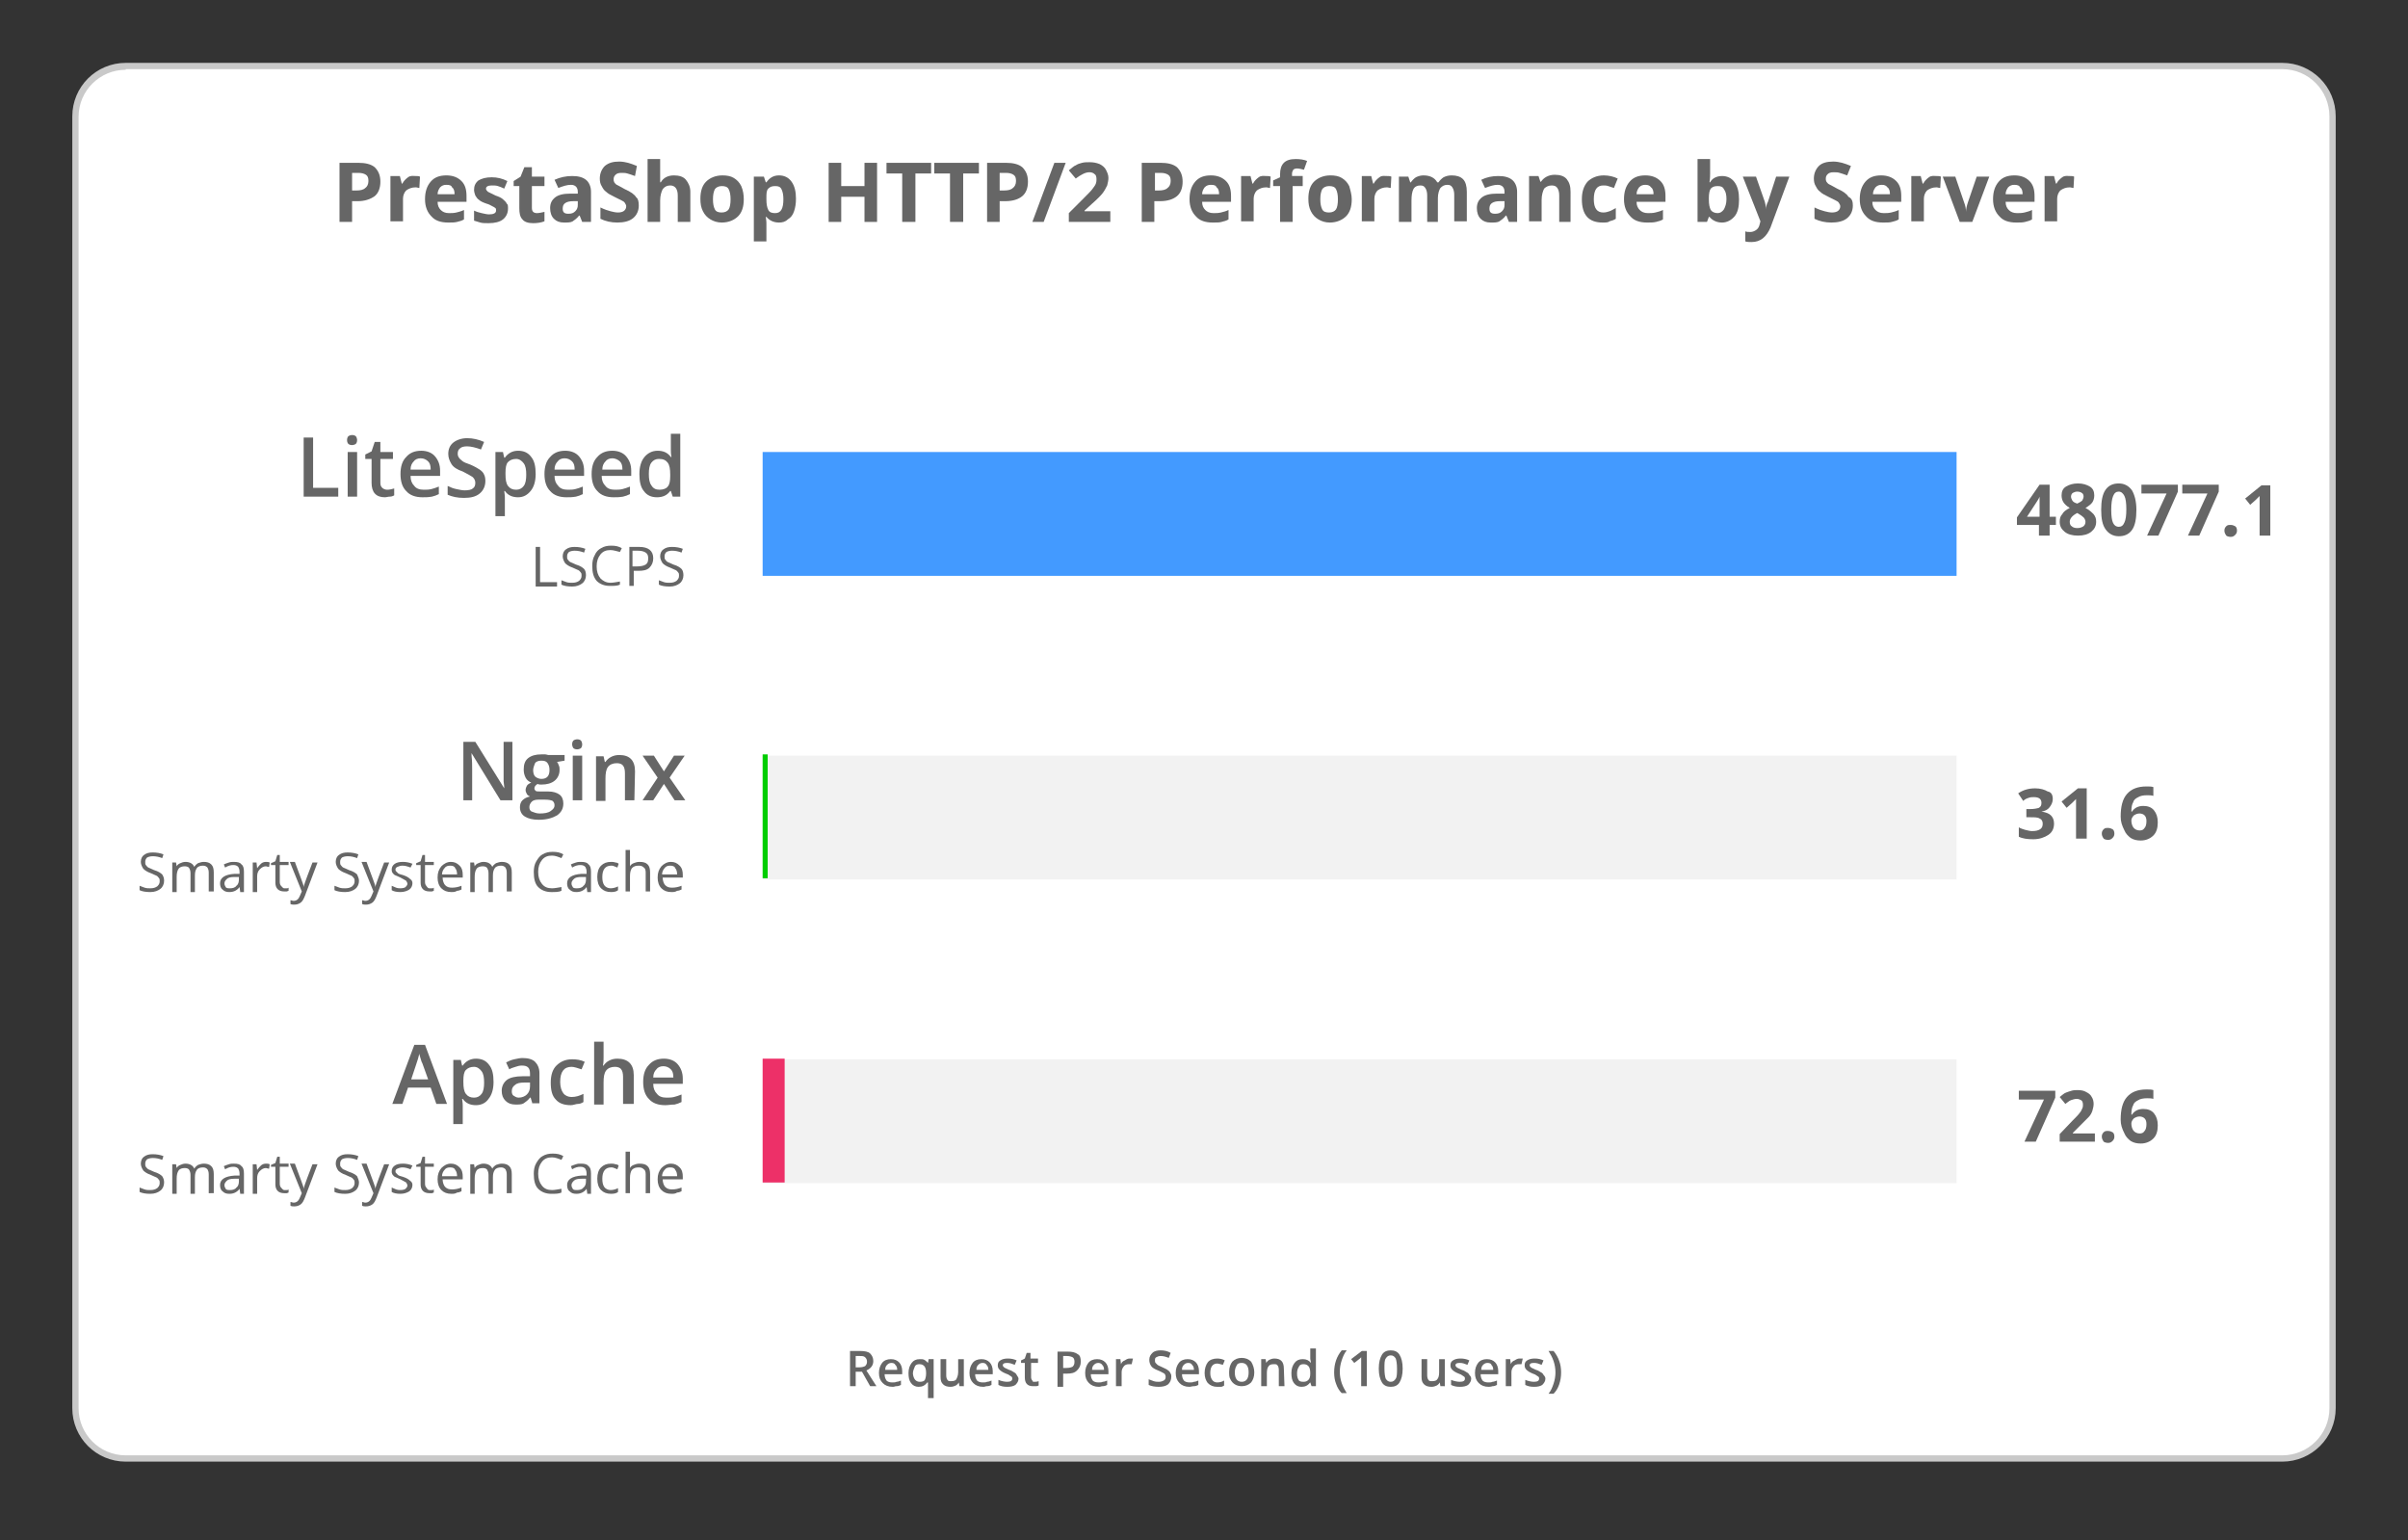 <?xml version="1.0" encoding="utf-8"?>
<!-- Generator: Adobe Illustrator 23.0.5, SVG Export Plug-In . SVG Version: 6.00 Build 0)  -->
<svg version="1.1" id="Layer_1" xmlns="http://www.w3.org/2000/svg" xmlns:xlink="http://www.w3.org/1999/xlink" x="0px" y="0px"
	 viewBox="0 0 383 245" style="enable-background:new 0 0 383 245;" xml:space="preserve">
<rect x="0" y="0" width="383" height="245" fill="#333333" stroke="none"/>
<style type="text/css">
	.st0{fill:#FFFFFF;}
	.st1{fill:#C9C9C9;}
	.st2{fill:#666666;}
	.st3{fill:#439AFF;}
	.st4{fill:#F2F2F2;}
	.st5{fill:#00CD00;}
	.st6{fill:#ED3068;}
</style>
<g>
	<path class="st0" d="M363,232H20c-4.4,0-8-3.6-8-8V18.5c0-4.4,3.6-8,8-8h343c4.4,0,8,3.6,8,8V224C371,228.4,367.4,232,363,232z"/>
	<path class="st1" d="M363,232.5H20c-4.7,0-8.5-3.8-8.5-8.5V18.5c0-4.7,3.8-8.5,8.5-8.5h343c4.7,0,8.5,3.8,8.5,8.5V224
		C371.5,228.7,367.7,232.5,363,232.5z M20,11.1c-4.1,0-7.5,3.3-7.5,7.5V224c0,4.1,3.3,7.5,7.5,7.5h343c4.1,0,7.5-3.3,7.5-7.5V18.5
		c0-4.1-3.3-7.5-7.5-7.5H20V11.1z"/>
</g>
<g>
	<g>
		<path class="st2" d="M48.3,79v-9.4h1.5v8h4V79H48.3z"/>
		<path class="st2" d="M55.2,70c0-0.3,0.1-0.5,0.2-0.6c0.1-0.1,0.4-0.2,0.6-0.2c0.3,0,0.5,0.1,0.6,0.2c0.1,0.1,0.2,0.4,0.2,0.6
			c0,0.3-0.1,0.5-0.2,0.6c-0.1,0.1-0.4,0.2-0.6,0.2c-0.3,0-0.5-0.1-0.6-0.2C55.3,70.5,55.2,70.3,55.2,70z M56.8,79h-1.5v-7.1h1.5V79
			z"/>
		<path class="st2" d="M61.6,77.9c0.4,0,0.7-0.1,1.1-0.2v1.1C62.5,78.9,62.3,79,62,79s-0.5,0.1-0.8,0.1c-1.4,0-2.1-0.8-2.1-2.3V73
			h-1v-0.7l1-0.5l0.5-1.5h0.9v1.6h2V73h-2v3.8c0,0.4,0.1,0.6,0.3,0.8C61,77.8,61.3,77.9,61.6,77.9z"/>
		<path class="st2" d="M67.2,79.1c-1.1,0-2-0.3-2.6-1c-0.6-0.6-0.9-1.5-0.9-2.7s0.3-2.1,0.9-2.7c0.6-0.7,1.4-1,2.4-1
			c0.9,0,1.7,0.3,2.2,0.9s0.8,1.3,0.8,2.3v0.8h-4.7c0,0.7,0.2,1.2,0.6,1.6c0.3,0.4,0.8,0.6,1.5,0.6c0.4,0,0.8,0,1.2-0.1
			s0.7-0.2,1.2-0.4v1.2c-0.4,0.2-0.7,0.3-1.1,0.4C68.1,79.1,67.7,79.1,67.2,79.1z M66.9,72.9c-0.5,0-0.9,0.2-1.1,0.5
			c-0.3,0.3-0.5,0.7-0.5,1.3h3.2c0-0.6-0.1-1-0.4-1.3S67.4,72.9,66.9,72.9z"/>
		<path class="st2" d="M77.2,76.5c0,0.8-0.3,1.5-0.9,2c-0.6,0.5-1.4,0.7-2.5,0.7s-1.9-0.2-2.6-0.5v-1.4c0.4,0.2,0.9,0.4,1.4,0.5
			s0.9,0.2,1.3,0.2c0.6,0,1.1-0.1,1.3-0.3c0.3-0.2,0.4-0.5,0.4-0.9c0-0.3-0.1-0.6-0.4-0.9c-0.3-0.2-0.8-0.5-1.6-0.9
			c-0.9-0.3-1.5-0.7-1.8-1.2c-0.3-0.5-0.5-1-0.5-1.6c0-0.8,0.3-1.4,0.8-1.8s1.3-0.7,2.2-0.7s1.8,0.2,2.7,0.6l-0.5,1.2
			c-0.8-0.3-1.6-0.5-2.2-0.5c-0.5,0-0.9,0.1-1.1,0.3c-0.3,0.2-0.4,0.5-0.4,0.9c0,0.2,0.1,0.5,0.2,0.6c0.1,0.2,0.3,0.3,0.5,0.5
			c0.2,0.2,0.7,0.4,1.3,0.6c0.7,0.3,1.2,0.6,1.5,0.8c0.3,0.2,0.6,0.5,0.7,0.8C77.1,75.7,77.2,76,77.2,76.5z"/>
		<path class="st2" d="M82.4,79.1c-0.9,0-1.6-0.3-2.1-1h-0.1c0.1,0.6,0.1,1,0.1,1.1v2.9h-1.5V71.9H80c0,0.1,0.1,0.4,0.2,0.9h0.1
			c0.5-0.7,1.2-1.1,2.1-1.1c0.9,0,1.6,0.3,2.1,1c0.5,0.6,0.7,1.5,0.7,2.7s-0.3,2.1-0.8,2.7S83.3,79.1,82.4,79.1z M82.1,73
			c-0.6,0-1,0.2-1.3,0.5c-0.3,0.3-0.4,0.9-0.4,1.7v0.2c0,0.9,0.1,1.5,0.4,1.9s0.7,0.6,1.3,0.6c0.5,0,0.9-0.2,1.2-0.6
			c0.3-0.4,0.4-1,0.4-1.8s-0.1-1.4-0.4-1.8S82.6,73,82.1,73z"/>
		<path class="st2" d="M90.1,79.1c-1.1,0-2-0.3-2.6-1c-0.6-0.6-0.9-1.5-0.9-2.7s0.3-2.1,0.9-2.7c0.6-0.7,1.4-1,2.4-1
			c0.9,0,1.7,0.3,2.2,0.9s0.8,1.3,0.8,2.3v0.8h-4.7c0,0.7,0.2,1.2,0.6,1.6c0.3,0.4,0.8,0.6,1.5,0.6c0.4,0,0.8,0,1.2-0.1
			c0.4-0.1,0.7-0.2,1.2-0.4v1.2c-0.4,0.2-0.7,0.3-1.1,0.4C91,79.1,90.6,79.1,90.1,79.1z M89.8,72.9c-0.5,0-0.9,0.2-1.1,0.5
			c-0.3,0.3-0.5,0.7-0.5,1.3h3.2c0-0.6-0.1-1-0.4-1.3S90.3,72.9,89.8,72.9z"/>
		<path class="st2" d="M97.6,79.1c-1.1,0-2-0.3-2.6-1c-0.6-0.6-0.9-1.5-0.9-2.7s0.3-2.1,0.9-2.7c0.6-0.7,1.4-1,2.4-1
			c0.9,0,1.7,0.3,2.2,0.9s0.8,1.3,0.8,2.3v0.8h-4.7c0,0.7,0.2,1.2,0.6,1.6c0.3,0.4,0.8,0.6,1.5,0.6c0.4,0,0.8,0,1.2-0.1
			c0.4-0.1,0.7-0.2,1.2-0.4v1.2c-0.4,0.2-0.7,0.3-1.1,0.4C98.5,79.1,98.1,79.1,97.6,79.1z M97.4,72.9c-0.5,0-0.9,0.2-1.1,0.5
			c-0.3,0.3-0.5,0.7-0.5,1.3H99c0-0.6-0.1-1-0.4-1.3S97.8,72.9,97.4,72.9z"/>
		<path class="st2" d="M104.5,79.1c-0.9,0-1.6-0.3-2.1-1c-0.5-0.6-0.7-1.5-0.7-2.7s0.3-2.1,0.8-2.7s1.2-1,2.1-1s1.6,0.3,2.1,1h0.1
			c-0.1-0.5-0.1-0.9-0.1-1.2V69h1.5v10H107l-0.3-0.9h-0.1C106.1,78.8,105.4,79.1,104.5,79.1z M104.9,77.9c0.6,0,1.1-0.2,1.3-0.5
			c0.3-0.3,0.4-0.9,0.4-1.7v-0.2c0-0.9-0.1-1.5-0.4-1.9s-0.7-0.6-1.4-0.6c-0.5,0-0.9,0.2-1.2,0.6c-0.3,0.4-0.4,1-0.4,1.8
			s0.1,1.4,0.4,1.8C103.9,77.7,104.3,77.9,104.9,77.9z"/>
	</g>
</g>
<g>
	<g>
		<path class="st2" d="M81.5,127.3h-1.9l-4.6-7.5l0,0v0.4c0.1,0.8,0.1,1.5,0.1,2.2v4.9h-1.4V118h1.9l4.6,7.4l0,0
			c0-0.1,0-0.5-0.1-1.1c0-0.6,0-1.1,0-1.4V118h1.4V127.3z"/>
		<path class="st2" d="M89.8,120.2v0.8l-1.2,0.2c0.1,0.1,0.2,0.3,0.3,0.6c0.1,0.2,0.1,0.4,0.1,0.7c0,0.7-0.3,1.3-0.8,1.7
			c-0.5,0.4-1.2,0.6-2.1,0.6c-0.2,0-0.4,0-0.6-0.1c-0.3,0.2-0.5,0.4-0.5,0.7c0,0.2,0.1,0.3,0.2,0.4c0.1,0.1,0.4,0.1,0.8,0.1h1.2
			c0.8,0,1.4,0.2,1.8,0.5s0.6,0.8,0.6,1.4c0,0.8-0.3,1.4-1,1.9c-0.7,0.4-1.6,0.7-2.9,0.7c-1,0-1.7-0.2-2.2-0.5s-0.8-0.8-0.8-1.5
			c0-0.4,0.1-0.8,0.4-1.1c0.3-0.3,0.7-0.5,1.2-0.6c-0.2-0.1-0.4-0.2-0.5-0.4c-0.1-0.2-0.2-0.4-0.2-0.6c0-0.3,0.1-0.5,0.2-0.7
			c0.1-0.2,0.4-0.4,0.7-0.5c-0.4-0.2-0.7-0.4-0.9-0.8c-0.2-0.4-0.3-0.8-0.3-1.3c0-0.8,0.2-1.4,0.7-1.8s1.2-0.6,2.1-0.6
			c0.2,0,0.4,0,0.6,0s0.4,0.1,0.5,0.1h2.6V120.2z M84.2,128.4c0,0.3,0.1,0.6,0.4,0.7s0.7,0.3,1.2,0.3c0.8,0,1.4-0.1,1.8-0.4
			c0.4-0.3,0.6-0.5,0.6-0.9c0-0.3-0.1-0.5-0.3-0.7c-0.2-0.1-0.6-0.2-1.2-0.2h-1.1c-0.4,0-0.8,0.1-1,0.3
			C84.3,127.8,84.2,128.1,84.2,128.4z M84.8,122.5c0,0.4,0.1,0.8,0.3,1c0.2,0.2,0.6,0.4,1,0.4c0.9,0,1.3-0.5,1.3-1.4
			c0-0.5-0.1-0.8-0.3-1.1c-0.2-0.3-0.5-0.4-1-0.4c-0.4,0-0.8,0.1-1,0.4C85,121.7,84.8,122.1,84.8,122.5z"/>
		<path class="st2" d="M91,118.4c0-0.3,0.1-0.5,0.2-0.6s0.4-0.2,0.6-0.2c0.3,0,0.5,0.1,0.6,0.2s0.2,0.4,0.2,0.6
			c0,0.3-0.1,0.5-0.2,0.6s-0.4,0.2-0.6,0.2c-0.3,0-0.5-0.1-0.6-0.2S91,118.6,91,118.4z M92.6,127.3h-1.5v-7.1h1.5V127.3z"/>
		<path class="st2" d="M100.9,127.3h-1.5V123c0-0.5-0.1-1-0.3-1.2c-0.2-0.3-0.6-0.4-1-0.4c-0.6,0-1.1,0.2-1.4,0.6s-0.4,1-0.4,1.9
			v3.5h-1.5v-7.1H96l0.2,0.9h0.1c0.2-0.3,0.5-0.6,0.9-0.8c0.4-0.2,0.8-0.3,1.3-0.3c1.7,0,2.5,0.9,2.5,2.6L100.9,127.3L100.9,127.3z"
			/>
		<path class="st2" d="M104.6,123.7l-2.4-3.5h1.8l1.6,2.5l1.6-2.5h1.7l-2.4,3.5l2.5,3.6h-1.7l-1.7-2.6l-1.7,2.6h-1.7L104.6,123.7z"
			/>
	</g>
</g>
<g>
	<g>
		<path class="st2" d="M69.4,175.6l-0.9-2.6h-3.6l-0.9,2.6h-1.6l3.5-9.4h1.7l3.5,9.4H69.4z M68.1,171.7l-0.9-2.5
			c-0.1-0.2-0.2-0.4-0.3-0.8c-0.1-0.4-0.2-0.6-0.2-0.8c-0.1,0.5-0.3,1.1-0.5,1.7l-0.8,2.4L68.1,171.7L68.1,171.7z"/>
		<path class="st2" d="M75.7,175.8c-0.9,0-1.6-0.3-2.1-1h-0.1c0.1,0.6,0.1,1,0.1,1.1v2.9h-1.5v-10.2h1.2c0,0.1,0.1,0.4,0.2,0.9h0.1
			c0.5-0.7,1.2-1.1,2.1-1.1c0.9,0,1.6,0.3,2.1,1c0.5,0.6,0.7,1.5,0.7,2.7s-0.3,2.1-0.8,2.7C77.3,175.4,76.6,175.8,75.7,175.8z
			 M75.4,169.7c-0.6,0-1,0.2-1.3,0.5c-0.3,0.3-0.4,0.9-0.4,1.7v0.2c0,0.9,0.1,1.5,0.4,1.9s0.7,0.6,1.3,0.6c0.5,0,0.9-0.2,1.2-0.6
			c0.3-0.4,0.4-1,0.4-1.8s-0.1-1.4-0.4-1.8S75.9,169.7,75.4,169.7z"/>
		<path class="st2" d="M84.7,175.6l-0.3-1h-0.1c-0.3,0.4-0.7,0.7-1,0.9c-0.3,0.2-0.8,0.2-1.3,0.2c-0.7,0-1.2-0.2-1.6-0.6
			c-0.4-0.4-0.6-0.9-0.6-1.6c0-0.7,0.3-1.3,0.8-1.7s1.4-0.6,2.5-0.6h1.2v-0.4c0-0.5-0.1-0.8-0.3-1c-0.2-0.2-0.5-0.3-1-0.3
			c-0.4,0-0.7,0.1-1,0.2c-0.3,0.1-0.7,0.2-1,0.4l-0.5-1.1c0.4-0.2,0.8-0.4,1.3-0.5s0.9-0.2,1.3-0.2c0.9,0,1.6,0.2,2,0.6
			s0.7,1,0.7,1.8v4.8h-1.1V175.6z M82.5,174.6c0.5,0,1-0.2,1.3-0.5c0.3-0.3,0.5-0.7,0.5-1.3v-0.6h-0.9c-0.7,0-1.2,0.1-1.5,0.4
			c-0.3,0.2-0.5,0.5-0.5,1c0,0.3,0.1,0.6,0.3,0.7C81.9,174.4,82.1,174.6,82.5,174.6z"/>
		<path class="st2" d="M90.8,175.8c-1.1,0-1.9-0.3-2.4-0.9c-0.6-0.6-0.8-1.5-0.8-2.7s0.3-2.1,0.9-2.7c0.6-0.6,1.4-1,2.5-1
			c0.7,0,1.4,0.1,2,0.4l-0.5,1.2c-0.6-0.2-1.2-0.4-1.6-0.4c-1.2,0-1.8,0.8-1.8,2.4c0,0.8,0.2,1.4,0.5,1.8c0.3,0.4,0.8,0.6,1.3,0.6
			c0.7,0,1.3-0.2,1.9-0.5v1.3c-0.3,0.2-0.6,0.3-0.9,0.3S91.2,175.8,90.8,175.8z"/>
		<path class="st2" d="M100.6,175.6h-1.5v-4.3c0-0.5-0.1-1-0.3-1.2c-0.2-0.3-0.6-0.4-1-0.4c-0.6,0-1.1,0.2-1.4,0.6
			c-0.3,0.4-0.4,1-0.4,1.9v3.5h-1.5v-10H96v2.5c0,0.4,0,0.8-0.1,1.3H96c0.2-0.3,0.5-0.6,0.9-0.8s0.8-0.3,1.3-0.3
			c1.7,0,2.6,0.9,2.6,2.6v4.6H100.6z"/>
		<path class="st2" d="M105.8,175.8c-1.1,0-2-0.3-2.6-1c-0.6-0.6-0.9-1.5-0.9-2.7s0.3-2.1,0.9-2.7c0.6-0.7,1.4-1,2.4-1
			c0.9,0,1.7,0.3,2.2,0.9c0.5,0.6,0.8,1.3,0.8,2.3v0.8h-4.7c0,0.7,0.2,1.2,0.6,1.6c0.3,0.4,0.8,0.6,1.5,0.6c0.4,0,0.8,0,1.2-0.1
			c0.4-0.1,0.7-0.2,1.2-0.4v1.2c-0.4,0.2-0.7,0.3-1.1,0.4C106.7,175.7,106.3,175.8,105.8,175.8z M105.5,169.6
			c-0.5,0-0.9,0.2-1.1,0.5c-0.3,0.3-0.5,0.7-0.5,1.3h3.2c0-0.6-0.1-1-0.4-1.3S106,169.6,105.5,169.6z"/>
	</g>
</g>
<rect x="121.3" y="71.9" class="st3" width="189.9" height="19.7"/>
<rect x="121.3" y="120.2" class="st4" width="189.9" height="19.7"/>
<rect x="121.3" y="168.5" class="st4" width="189.9" height="19.7"/>
<rect x="121.3" y="120" class="st5" width="0.8" height="19.7"/>
<rect x="121.3" y="168.4" class="st6" width="3.5" height="19.7"/>
<g>
	<g>
		<path class="st2" d="M136.1,218.2v2.3h-0.9v-5.6h1.6c0.7,0,1.3,0.1,1.6,0.4c0.3,0.3,0.5,0.7,0.5,1.2c0,0.7-0.4,1.2-1.1,1.5
			l1.6,2.5h-1l-1.3-2.3L136.1,218.2L136.1,218.2z M136.1,217.5h0.6c0.4,0,0.7-0.1,0.9-0.2c0.2-0.2,0.3-0.4,0.3-0.7s-0.1-0.5-0.3-0.7
			s-0.5-0.2-0.9-0.2h-0.6V217.5z"/>
		<path class="st2" d="M142,220.6c-0.7,0-1.2-0.2-1.6-0.6c-0.4-0.4-0.6-0.9-0.6-1.6c0-0.7,0.2-1.2,0.5-1.6c0.3-0.4,0.8-0.6,1.4-0.6
			c0.6,0,1,0.2,1.3,0.5s0.5,0.8,0.5,1.4v0.5h-2.8c0,0.4,0.1,0.7,0.3,1c0.2,0.2,0.5,0.3,0.9,0.3c0.3,0,0.5,0,0.7-0.1
			c0.2,0,0.5-0.1,0.7-0.2v0.7c-0.2,0.1-0.4,0.2-0.7,0.2S142.3,220.6,142,220.6z M141.8,216.8c-0.3,0-0.5,0.1-0.7,0.3
			s-0.3,0.4-0.3,0.8h1.9c0-0.4-0.1-0.6-0.3-0.8C142.3,216.9,142.1,216.8,141.8,216.8z"/>
		<path class="st2" d="M146.1,220.6c-0.5,0-0.9-0.2-1.2-0.6s-0.4-0.9-0.4-1.6s0.2-1.2,0.5-1.6c0.3-0.4,0.7-0.6,1.3-0.6
			c0.3,0,0.5,0,0.7,0.1s0.4,0.3,0.6,0.5l0,0l0.1-0.6h0.8v6.2h-0.9v-1.8c0-0.1,0-0.2,0-0.4s0-0.2,0-0.3h-0.1
			C147.1,220.4,146.7,220.6,146.1,220.6z M146.3,219.8c0.4,0,0.7-0.1,0.8-0.3s0.2-0.6,0.2-1v-0.1c0-0.5-0.1-0.9-0.3-1.1
			c-0.2-0.2-0.4-0.3-0.8-0.3c-0.3,0-0.6,0.1-0.7,0.4s-0.3,0.6-0.3,1.1C145.3,219.4,145.7,219.8,146.3,219.8z"/>
		<path class="st2" d="M152.6,220.5l-0.1-0.6l0,0c-0.1,0.2-0.3,0.4-0.5,0.5s-0.5,0.2-0.8,0.2c-0.5,0-0.9-0.1-1.2-0.4
			s-0.4-0.6-0.4-1.2v-2.8h0.9v2.6c0,0.3,0.1,0.6,0.2,0.7c0.1,0.2,0.3,0.2,0.6,0.2c0.4,0,0.7-0.1,0.8-0.3s0.3-0.6,0.3-1.1v-2.1h0.9
			v4.3L152.6,220.5L152.6,220.5z"/>
		<path class="st2" d="M156.4,220.6c-0.7,0-1.2-0.2-1.6-0.6c-0.4-0.4-0.6-0.9-0.6-1.6c0-0.7,0.2-1.2,0.5-1.6
			c0.3-0.4,0.8-0.6,1.4-0.6c0.6,0,1,0.2,1.3,0.5s0.5,0.8,0.5,1.4v0.5h-2.8c0,0.4,0.1,0.7,0.3,1c0.2,0.2,0.5,0.3,0.9,0.3
			c0.3,0,0.5,0,0.7-0.1c0.2,0,0.5-0.1,0.7-0.2v0.7c-0.2,0.1-0.4,0.2-0.7,0.2S156.7,220.6,156.4,220.6z M156.3,216.8
			c-0.3,0-0.5,0.1-0.7,0.3s-0.3,0.4-0.3,0.8h1.9c0-0.4-0.1-0.6-0.3-0.8C156.8,216.9,156.6,216.8,156.3,216.8z"/>
		<path class="st2" d="M162,219.3c0,0.4-0.2,0.7-0.5,1c-0.3,0.2-0.7,0.3-1.3,0.3s-1-0.1-1.4-0.3v-0.8c0.5,0.2,1,0.3,1.4,0.3
			c0.6,0,0.8-0.2,0.8-0.5c0-0.1,0-0.2-0.1-0.3s-0.2-0.1-0.3-0.2c-0.1-0.1-0.3-0.2-0.6-0.3c-0.5-0.2-0.8-0.4-1-0.6s-0.3-0.4-0.3-0.7
			c0-0.4,0.1-0.6,0.4-0.8c0.3-0.2,0.7-0.3,1.2-0.3s1,0.1,1.4,0.3l-0.3,0.7c-0.5-0.2-0.8-0.3-1.2-0.3c-0.5,0-0.7,0.1-0.7,0.4
			c0,0.1,0.1,0.2,0.2,0.3c0.1,0.1,0.4,0.2,0.8,0.4c0.4,0.1,0.6,0.3,0.8,0.4c0.2,0.1,0.3,0.2,0.4,0.4S162,219.1,162,219.3z"/>
		<path class="st2" d="M164.5,219.8c0.2,0,0.4,0,0.7-0.1v0.7c-0.1,0-0.2,0.1-0.4,0.1s-0.3,0-0.5,0c-0.9,0-1.3-0.5-1.3-1.4v-2.3h-0.6
			v-0.4l0.6-0.3l0.3-0.9h0.6v0.9h1.2v0.7H164v2.3c0,0.2,0.1,0.4,0.2,0.5C164.2,219.8,164.4,219.8,164.5,219.8z"/>
		<path class="st2" d="M171.9,216.6c0,0.6-0.2,1-0.6,1.4s-0.9,0.5-1.6,0.5h-0.6v2.1h-0.9V215h1.6c0.7,0,1.2,0.1,1.6,0.4
			C171.8,215.6,171.9,216,171.9,216.6z M169.1,217.6h0.5c0.5,0,0.8-0.1,1-0.2c0.2-0.2,0.3-0.4,0.3-0.8c0-0.3-0.1-0.6-0.3-0.7
			s-0.5-0.2-0.9-0.2h-0.6V217.6z"/>
		<path class="st2" d="M174.8,220.6c-0.7,0-1.2-0.2-1.6-0.6c-0.4-0.4-0.6-0.9-0.6-1.6c0-0.7,0.2-1.2,0.5-1.6
			c0.3-0.4,0.8-0.6,1.4-0.6c0.6,0,1,0.2,1.3,0.5s0.5,0.8,0.5,1.4v0.5h-2.8c0,0.4,0.1,0.7,0.3,1c0.2,0.2,0.5,0.3,0.9,0.3
			c0.3,0,0.5,0,0.7-0.1c0.2,0,0.5-0.1,0.7-0.2v0.7c-0.2,0.1-0.4,0.2-0.7,0.2S175.1,220.6,174.8,220.6z M174.7,216.8
			c-0.3,0-0.5,0.1-0.7,0.3s-0.3,0.4-0.3,0.8h1.9c0-0.4-0.1-0.6-0.3-0.8C175.2,216.9,174.9,216.8,174.7,216.8z"/>
		<path class="st2" d="M179.7,216.1c0.2,0,0.3,0,0.5,0L180,217c-0.1,0-0.3,0-0.4,0c-0.4,0-0.7,0.1-0.9,0.4s-0.3,0.5-0.3,0.9v2.2
			h-0.9v-4.3h0.7l0.1,0.8l0,0c0.1-0.3,0.3-0.5,0.6-0.6C179.2,216.2,179.4,216.1,179.7,216.1z"/>
		<path class="st2" d="M186.3,219c0,0.5-0.2,0.9-0.5,1.2c-0.4,0.3-0.9,0.4-1.5,0.4s-1.2-0.1-1.6-0.3v-0.9c0.3,0.1,0.5,0.2,0.8,0.3
			s0.6,0.1,0.8,0.1c0.4,0,0.6-0.1,0.8-0.2s0.3-0.3,0.3-0.6c0-0.2-0.1-0.4-0.2-0.5c-0.2-0.1-0.5-0.3-1-0.5s-0.9-0.4-1.1-0.7
			c-0.2-0.3-0.3-0.6-0.3-1c0-0.5,0.2-0.8,0.5-1.1s0.8-0.4,1.3-0.4s1.1,0.1,1.6,0.4l-0.3,0.8c-0.5-0.2-0.9-0.3-1.3-0.3
			c-0.3,0-0.5,0.1-0.7,0.2c-0.2,0.1-0.2,0.3-0.2,0.5c0,0.1,0,0.3,0.1,0.4c0.1,0.1,0.2,0.2,0.3,0.3s0.4,0.2,0.8,0.4
			c0.4,0.2,0.7,0.3,0.9,0.5c0.2,0.1,0.3,0.3,0.4,0.5S186.3,218.7,186.3,219z"/>
		<path class="st2" d="M189.2,220.6c-0.7,0-1.2-0.2-1.6-0.6c-0.4-0.4-0.6-0.9-0.6-1.6c0-0.7,0.2-1.2,0.5-1.6
			c0.3-0.4,0.8-0.6,1.4-0.6c0.6,0,1,0.2,1.3,0.5s0.5,0.8,0.5,1.4v0.5H188c0,0.4,0.1,0.7,0.3,1c0.2,0.2,0.5,0.3,0.9,0.3
			c0.3,0,0.5,0,0.7-0.1c0.2,0,0.5-0.1,0.7-0.2v0.7c-0.2,0.1-0.4,0.2-0.7,0.2S189.4,220.6,189.2,220.6z M189,216.8
			c-0.3,0-0.5,0.1-0.7,0.3s-0.3,0.4-0.3,0.8h1.9c0-0.4-0.1-0.6-0.3-0.8C189.5,216.9,189.3,216.8,189,216.8z"/>
		<path class="st2" d="M193.6,220.6c-0.6,0-1.1-0.2-1.5-0.6c-0.3-0.4-0.5-0.9-0.5-1.6c0-0.7,0.2-1.3,0.5-1.7s0.9-0.6,1.5-0.6
			c0.4,0,0.9,0.1,1.2,0.3l-0.3,0.7c-0.4-0.1-0.7-0.2-0.9-0.2c-0.7,0-1.1,0.5-1.1,1.5c0,0.5,0.1,0.8,0.3,1.1s0.5,0.4,0.8,0.4
			c0.4,0,0.8-0.1,1.1-0.3v0.8c-0.2,0.1-0.3,0.2-0.5,0.2S193.8,220.6,193.6,220.6z"/>
		<path class="st2" d="M199.5,218.3c0,0.7-0.2,1.2-0.5,1.6c-0.4,0.4-0.9,0.6-1.5,0.6c-0.4,0-0.8-0.1-1.1-0.3s-0.5-0.4-0.7-0.8
			c-0.2-0.3-0.2-0.7-0.2-1.2c0-0.7,0.2-1.2,0.5-1.6c0.4-0.4,0.9-0.6,1.5-0.6s1.1,0.2,1.5,0.6C199.3,217.1,199.5,217.7,199.5,218.3z
			 M196.4,218.3c0,1,0.4,1.5,1.1,1.5c0.7,0,1.1-0.5,1.1-1.5s-0.4-1.5-1.1-1.5c-0.4,0-0.7,0.1-0.8,0.4
			C196.5,217.5,196.4,217.9,196.4,218.3z"/>
		<path class="st2" d="M204.3,220.5h-0.9v-2.6c0-0.3-0.1-0.6-0.2-0.7c-0.1-0.2-0.3-0.2-0.6-0.2c-0.4,0-0.7,0.1-0.8,0.3
			c-0.2,0.2-0.3,0.6-0.3,1.1v2.1h-0.9v-4.3h0.7l0.1,0.6l0,0c0.1-0.2,0.3-0.4,0.5-0.5s0.5-0.2,0.8-0.2c1,0,1.5,0.5,1.5,1.6
			L204.3,220.5L204.3,220.5z"/>
		<path class="st2" d="M207,220.6c-0.5,0-0.9-0.2-1.2-0.6c-0.3-0.4-0.4-0.9-0.4-1.6c0-0.7,0.2-1.2,0.5-1.6c0.3-0.4,0.7-0.6,1.3-0.6
			s1,0.2,1.3,0.6l0,0c0-0.3-0.1-0.5-0.1-0.7v-1.6h0.9v6h-0.7l-0.2-0.6l0,0C208,220.4,207.6,220.6,207,220.6z M207.3,219.8
			c0.4,0,0.6-0.1,0.8-0.3s0.3-0.5,0.3-1v-0.1c0-0.5-0.1-0.9-0.3-1.1c-0.2-0.2-0.4-0.3-0.8-0.3c-0.3,0-0.6,0.1-0.7,0.4
			c-0.2,0.3-0.3,0.6-0.3,1.1s0.1,0.8,0.3,1.1C206.7,219.7,206.9,219.8,207.3,219.8z"/>
		<path class="st2" d="M212.2,218.3c0-0.7,0.1-1.3,0.3-1.9c0.2-0.6,0.5-1.1,0.9-1.6h0.8c-0.4,0.5-0.6,1-0.8,1.6s-0.3,1.2-0.3,1.8
			s0.1,1.2,0.3,1.8s0.5,1.1,0.8,1.6h-0.8c-0.4-0.4-0.7-0.9-0.9-1.5C212.3,219.6,212.2,219,212.2,218.3z"/>
		<path class="st2" d="M217.4,220.5h-0.9v-3.6c0-0.4,0-0.8,0-1c-0.1,0.1-0.1,0.1-0.2,0.2c-0.1,0.1-0.4,0.3-0.9,0.7l-0.5-0.6l1.7-1.3
			h0.8L217.4,220.5L217.4,220.5z"/>
		<path class="st2" d="M223.1,217.7c0,1-0.2,1.7-0.5,2.2s-0.8,0.7-1.4,0.7c-0.6,0-1.1-0.2-1.4-0.7c-0.3-0.5-0.5-1.2-0.5-2.2
			s0.2-1.7,0.5-2.2s0.8-0.7,1.4-0.7c0.6,0,1.1,0.2,1.4,0.7S223.1,216.7,223.1,217.7z M220.2,217.7c0,0.8,0.1,1.3,0.2,1.6
			c0.2,0.3,0.4,0.5,0.8,0.5s0.6-0.2,0.8-0.5s0.2-0.9,0.2-1.6c0-0.8-0.1-1.3-0.2-1.6c-0.2-0.3-0.4-0.5-0.8-0.5s-0.6,0.2-0.8,0.5
			S220.2,216.9,220.2,217.7z"/>
		<path class="st2" d="M229.1,220.5l-0.1-0.6l0,0c-0.1,0.2-0.3,0.4-0.5,0.5s-0.5,0.2-0.8,0.2c-0.5,0-0.9-0.1-1.2-0.4
			s-0.4-0.6-0.4-1.2v-2.8h0.9v2.6c0,0.3,0.1,0.6,0.2,0.7c0.1,0.2,0.3,0.2,0.6,0.2c0.4,0,0.7-0.1,0.8-0.3c0.2-0.2,0.3-0.6,0.3-1.1
			v-2.1h0.9v4.3L229.1,220.5L229.1,220.5z"/>
		<path class="st2" d="M234,219.3c0,0.4-0.2,0.7-0.5,1c-0.3,0.2-0.7,0.3-1.3,0.3s-1-0.1-1.4-0.3v-0.8c0.5,0.2,1,0.3,1.4,0.3
			c0.6,0,0.8-0.2,0.8-0.5c0-0.1,0-0.2-0.1-0.3s-0.2-0.1-0.3-0.2c-0.1-0.1-0.3-0.2-0.6-0.3c-0.5-0.2-0.8-0.4-1-0.6
			c-0.2-0.2-0.3-0.4-0.3-0.7c0-0.4,0.1-0.6,0.4-0.8c0.3-0.2,0.7-0.3,1.2-0.3s1,0.1,1.4,0.3l-0.3,0.7c-0.5-0.2-0.8-0.3-1.2-0.3
			c-0.5,0-0.7,0.1-0.7,0.4c0,0.1,0.1,0.2,0.2,0.3c0.1,0.1,0.4,0.2,0.8,0.4c0.4,0.1,0.6,0.3,0.8,0.4c0.2,0.1,0.3,0.2,0.4,0.4
			C233.9,218.9,234,219.1,234,219.3z"/>
		<path class="st2" d="M236.8,220.6c-0.7,0-1.2-0.2-1.6-0.6c-0.4-0.4-0.6-0.9-0.6-1.6c0-0.7,0.2-1.2,0.5-1.6
			c0.3-0.4,0.8-0.6,1.4-0.6c0.6,0,1,0.2,1.3,0.5s0.5,0.8,0.5,1.4v0.5h-2.8c0,0.4,0.1,0.7,0.3,1c0.2,0.2,0.5,0.3,0.9,0.3
			c0.3,0,0.5,0,0.7-0.1c0.2,0,0.4-0.1,0.7-0.2v0.7c-0.2,0.1-0.4,0.2-0.7,0.2C237.4,220.5,237.1,220.6,236.8,220.6z M236.6,216.8
			c-0.3,0-0.5,0.1-0.7,0.3s-0.3,0.4-0.3,0.8h1.9c0-0.4-0.1-0.6-0.3-0.8C237.2,216.9,236.9,216.8,236.6,216.8z"/>
		<path class="st2" d="M241.7,216.1c0.2,0,0.3,0,0.5,0L242,217c-0.1,0-0.3,0-0.4,0c-0.4,0-0.7,0.1-0.9,0.4s-0.3,0.5-0.3,0.9v2.2
			h-0.9v-4.3h0.7l0.1,0.8l0,0c0.1-0.3,0.3-0.5,0.6-0.6C241.2,216.2,241.4,216.1,241.7,216.1z"/>
		<path class="st2" d="M245.8,219.3c0,0.4-0.2,0.7-0.5,1c-0.3,0.2-0.7,0.3-1.3,0.3s-1-0.1-1.4-0.3v-0.8c0.5,0.2,1,0.3,1.4,0.3
			c0.6,0,0.8-0.2,0.8-0.5c0-0.1,0-0.2-0.1-0.3s-0.2-0.1-0.3-0.2c-0.1-0.1-0.3-0.2-0.6-0.3c-0.5-0.2-0.8-0.4-1-0.6
			c-0.2-0.2-0.3-0.4-0.3-0.7c0-0.4,0.1-0.6,0.4-0.8c0.3-0.2,0.7-0.3,1.2-0.3s1,0.1,1.4,0.3l-0.3,0.7c-0.5-0.2-0.8-0.3-1.2-0.3
			c-0.5,0-0.7,0.1-0.7,0.4c0,0.1,0.1,0.2,0.2,0.3c0.1,0.1,0.4,0.2,0.8,0.4c0.4,0.1,0.6,0.3,0.8,0.4c0.2,0.1,0.3,0.2,0.4,0.4
			C245.7,218.9,245.8,219.1,245.8,219.3z"/>
		<path class="st2" d="M248.3,218.3c0,0.7-0.1,1.3-0.3,1.9s-0.5,1.1-0.9,1.5h-0.8c0.4-0.5,0.6-1,0.8-1.6s0.3-1.2,0.3-1.8
			s-0.1-1.2-0.3-1.8s-0.5-1.1-0.8-1.6h0.8c0.4,0.5,0.7,1,0.9,1.6C248.2,217,248.3,217.7,248.3,218.3z"/>
	</g>
</g>
<g>
	<path class="st2" d="M60.5,28.9c0,1-0.3,1.8-0.9,2.3C58.9,31.7,58,32,56.9,32H56v3.3h-2v-9.4h3c1.1,0,2,0.2,2.6,0.7
		C60.2,27.2,60.5,27.9,60.5,28.9z M56,30.3h0.7c0.6,0,1.1-0.1,1.4-0.4c0.3-0.2,0.5-0.6,0.5-1.1c0-0.5-0.1-0.8-0.4-1
		s-0.7-0.3-1.2-0.3H56V30.3z"/>
	<path class="st2" d="M66.1,28c0.3,0,0.5,0,0.7,0.1l-0.1,1.8c-0.2,0-0.3-0.1-0.6-0.1c-0.6,0-1.1,0.2-1.5,0.5
		c-0.3,0.3-0.5,0.8-0.5,1.3v3.6h-2v-7.2h1.5l0.3,1.2H64c0.2-0.4,0.5-0.7,0.9-1S65.7,28,66.1,28z"/>
	<path class="st2" d="M71.3,35.4c-1.2,0-2.1-0.3-2.7-1c-0.6-0.6-1-1.5-1-2.7c0-1.2,0.3-2.1,0.9-2.8c0.6-0.7,1.4-1,2.5-1
		c1,0,1.8,0.3,2.4,0.9s0.8,1.4,0.8,2.4v0.9h-4.6c0,0.6,0.2,1,0.5,1.3c0.3,0.3,0.7,0.5,1.3,0.5c0.4,0,0.8,0,1.2-0.1
		c0.4-0.1,0.8-0.2,1.2-0.4v1.5c-0.3,0.2-0.7,0.3-1.1,0.4C72.3,35.4,71.9,35.4,71.3,35.4z M71,29.4c-0.4,0-0.7,0.1-1,0.4
		c-0.2,0.3-0.4,0.6-0.4,1.1h2.7c0-0.5-0.1-0.9-0.4-1.1C71.8,29.5,71.5,29.4,71,29.4z"/>
	<path class="st2" d="M80.8,33.2c0,0.7-0.3,1.3-0.8,1.7c-0.5,0.4-1.3,0.6-2.3,0.6c-0.5,0-1,0-1.3-0.1s-0.7-0.2-1-0.3v-1.6
		c0.4,0.2,0.8,0.3,1.2,0.4s0.9,0.2,1.2,0.2c0.7,0,1.1-0.2,1.1-0.6c0-0.2,0-0.3-0.1-0.4c-0.1-0.1-0.3-0.2-0.5-0.3
		c-0.2-0.1-0.5-0.3-0.9-0.4c-0.6-0.2-1-0.4-1.2-0.6c-0.3-0.2-0.4-0.4-0.6-0.7c-0.1-0.3-0.2-0.6-0.2-0.9c0-0.6,0.2-1.1,0.7-1.5
		c0.5-0.3,1.2-0.5,2.1-0.5c0.9,0,1.7,0.2,2.5,0.6L80.2,30c-0.4-0.2-0.7-0.3-1-0.4c-0.3-0.1-0.6-0.1-1-0.1c-0.6,0-0.9,0.2-0.9,0.5
		c0,0.2,0.1,0.3,0.3,0.5c0.2,0.1,0.6,0.3,1.2,0.6c0.6,0.2,1,0.4,1.2,0.6s0.5,0.4,0.6,0.7C80.8,32.5,80.8,32.8,80.8,33.2z"/>
	<path class="st2" d="M85.4,33.9c0.3,0,0.8-0.1,1.2-0.2v1.5c-0.5,0.2-1.1,0.3-1.8,0.3c-0.8,0-1.4-0.2-1.7-0.6
		c-0.4-0.4-0.5-1-0.5-1.8v-3.5h-0.9v-0.8l1.1-0.7l0.6-1.5h1.2v1.5h2v1.5h-2v3.5c0,0.3,0.1,0.5,0.2,0.6
		C84.9,33.8,85.1,33.9,85.4,33.9z"/>
	<path class="st2" d="M92.6,35.3l-0.4-1h-0.1c-0.3,0.4-0.7,0.7-1,0.9c-0.3,0.2-0.8,0.2-1.4,0.2c-0.7,0-1.2-0.2-1.6-0.6
		c-0.4-0.4-0.6-1-0.6-1.7c0-0.8,0.3-1.3,0.8-1.7c0.5-0.4,1.3-0.6,2.4-0.6l1.2,0v-0.3c0-0.7-0.4-1.1-1.1-1.1c-0.6,0-1.2,0.2-2,0.5
		l-0.6-1.3C89.1,28.2,90,28,91,28c1,0,1.7,0.2,2.2,0.6c0.5,0.4,0.8,1.1,0.8,1.9v4.8H92.6z M92,32l-0.8,0c-0.6,0-1,0.1-1.3,0.3
		c-0.3,0.2-0.4,0.5-0.4,0.9c0,0.6,0.3,0.8,0.9,0.8c0.5,0,0.8-0.1,1.1-0.4c0.3-0.3,0.4-0.6,0.4-1V32z"/>
	<path class="st2" d="M101.6,32.7c0,0.8-0.3,1.5-0.9,2c-0.6,0.5-1.5,0.7-2.5,0.7c-1,0-1.9-0.2-2.7-0.6V33c0.6,0.3,1.2,0.5,1.6,0.6
		c0.4,0.1,0.8,0.2,1.2,0.2c0.4,0,0.8-0.1,1-0.3c0.2-0.2,0.3-0.4,0.3-0.7c0-0.2-0.1-0.3-0.2-0.5s-0.3-0.3-0.5-0.4s-0.6-0.3-1.2-0.6
		c-0.6-0.3-1-0.5-1.3-0.8c-0.3-0.2-0.5-0.5-0.7-0.9c-0.2-0.3-0.3-0.7-0.3-1.2c0-0.8,0.3-1.5,0.8-2c0.6-0.5,1.3-0.7,2.3-0.7
		c0.5,0,1,0.1,1.4,0.2c0.4,0.1,0.9,0.3,1.4,0.5L101,28c-0.5-0.2-0.9-0.3-1.2-0.4s-0.6-0.1-1-0.1c-0.4,0-0.7,0.1-0.9,0.3
		c-0.2,0.2-0.3,0.4-0.3,0.7c0,0.2,0,0.3,0.1,0.5c0.1,0.1,0.2,0.3,0.4,0.4c0.2,0.1,0.6,0.3,1.3,0.7c0.9,0.4,1.5,0.8,1.8,1.3
		C101.5,31.6,101.6,32.1,101.6,32.7z"/>
	<path class="st2" d="M109.8,35.3h-2v-4.2c0-1-0.4-1.6-1.2-1.6c-0.5,0-0.9,0.2-1.2,0.6c-0.2,0.4-0.4,1-0.4,1.8v3.4h-2v-10h2v2
		c0,0.2,0,0.5,0,1.1l0,0.6h0.1c0.4-0.7,1.1-1.1,2.1-1.1c0.8,0,1.5,0.2,1.9,0.7c0.4,0.5,0.7,1.1,0.7,1.9V35.3z"/>
	<path class="st2" d="M118.3,31.7c0,1.2-0.3,2.1-0.9,2.7s-1.5,1-2.6,1c-0.7,0-1.3-0.2-1.8-0.5c-0.5-0.3-0.9-0.7-1.2-1.3
		c-0.3-0.6-0.4-1.2-0.4-2c0-1.2,0.3-2.1,0.9-2.7c0.6-0.6,1.5-1,2.6-1c0.7,0,1.3,0.1,1.8,0.4s0.9,0.7,1.2,1.3
		C118.2,30.3,118.3,31,118.3,31.7z M113.4,31.7c0,0.7,0.1,1.2,0.3,1.6c0.2,0.4,0.6,0.5,1.1,0.5c0.5,0,0.9-0.2,1.1-0.5
		s0.3-0.9,0.3-1.6c0-0.7-0.1-1.2-0.3-1.6c-0.2-0.4-0.6-0.5-1.1-0.5c-0.5,0-0.9,0.2-1.1,0.5C113.5,30.5,113.4,31,113.4,31.7z"/>
	<path class="st2" d="M123.9,35.4c-0.8,0-1.5-0.3-2-0.9h-0.1c0.1,0.6,0.1,0.9,0.1,1v2.9h-2V28.1h1.6l0.3,0.9h0.1
		c0.5-0.7,1.1-1.1,2-1.1c0.8,0,1.5,0.3,2,1s0.7,1.6,0.7,2.7c0,0.8-0.1,1.4-0.3,2c-0.2,0.6-0.5,1-1,1.3
		C124.9,35.3,124.4,35.4,123.9,35.4z M123.3,29.6c-0.5,0-0.8,0.1-1.1,0.4s-0.3,0.8-0.3,1.5v0.2c0,0.8,0.1,1.3,0.3,1.7
		s0.6,0.5,1.1,0.5c0.9,0,1.3-0.7,1.3-2.2c0-0.7-0.1-1.2-0.3-1.6C124.1,29.7,123.8,29.6,123.3,29.6z"/>
	<path class="st2" d="M139.5,35.3h-2v-4h-3.7v4h-2v-9.4h2v3.7h3.7v-3.7h2V35.3z"/>
	<path class="st2" d="M145.5,35.3h-2v-7.7h-2.5v-1.7h7.1v1.7h-2.5V35.3z"/>
	<path class="st2" d="M153.1,35.3h-2v-7.7h-2.5v-1.7h7.1v1.7h-2.5V35.3z"/>
	<path class="st2" d="M163.5,28.9c0,1-0.3,1.8-0.9,2.3c-0.6,0.5-1.5,0.8-2.7,0.8H159v3.3h-2v-9.4h3c1.1,0,2,0.2,2.6,0.7
		C163.2,27.2,163.5,27.9,163.5,28.9z M159,30.3h0.7c0.6,0,1.1-0.1,1.4-0.4c0.3-0.2,0.5-0.6,0.5-1.1c0-0.5-0.1-0.8-0.4-1
		c-0.3-0.2-0.7-0.3-1.2-0.3H159V30.3z"/>
	<path class="st2" d="M169.5,25.9l-3.5,9.4h-1.8l3.5-9.4H169.5z"/>
	<path class="st2" d="M176.6,35.3H170v-1.4l2.4-2.4c0.7-0.7,1.2-1.2,1.4-1.5c0.2-0.3,0.4-0.5,0.5-0.8s0.1-0.5,0.1-0.7
		c0-0.4-0.1-0.7-0.3-0.8c-0.2-0.2-0.5-0.3-0.8-0.3c-0.4,0-0.7,0.1-1.1,0.3s-0.7,0.4-1.1,0.7l-1.1-1.3c0.5-0.4,0.8-0.7,1.1-0.8
		c0.3-0.2,0.6-0.3,1-0.4c0.4-0.1,0.8-0.1,1.2-0.1c0.6,0,1.1,0.1,1.6,0.3c0.4,0.2,0.8,0.5,1,0.9c0.2,0.4,0.4,0.8,0.4,1.3
		c0,0.4-0.1,0.8-0.2,1.2c-0.2,0.4-0.4,0.8-0.7,1.2c-0.3,0.4-0.9,1-1.7,1.7l-1.2,1.1v0.1h4.1V35.3z"/>
	<path class="st2" d="M188.1,28.9c0,1-0.3,1.8-0.9,2.3c-0.6,0.5-1.5,0.8-2.7,0.8h-0.9v3.3h-2v-9.4h3c1.1,0,2,0.2,2.6,0.7
		C187.8,27.2,188.1,27.9,188.1,28.9z M183.6,30.3h0.7c0.6,0,1.1-0.1,1.4-0.4c0.3-0.2,0.5-0.6,0.5-1.1c0-0.5-0.1-0.8-0.4-1
		s-0.7-0.3-1.2-0.3h-0.9V30.3z"/>
	<path class="st2" d="M192.9,35.4c-1.2,0-2.1-0.3-2.7-1c-0.6-0.6-1-1.5-1-2.7c0-1.2,0.3-2.1,0.9-2.8c0.6-0.7,1.4-1,2.5-1
		c1,0,1.8,0.3,2.4,0.9c0.6,0.6,0.8,1.4,0.8,2.4v0.9h-4.6c0,0.6,0.2,1,0.5,1.3c0.3,0.3,0.7,0.5,1.3,0.5c0.4,0,0.8,0,1.2-0.1
		c0.4-0.1,0.8-0.2,1.2-0.4v1.5c-0.3,0.2-0.7,0.3-1.1,0.4C194,35.4,193.5,35.4,192.9,35.4z M192.6,29.4c-0.4,0-0.7,0.1-1,0.4
		c-0.2,0.3-0.4,0.6-0.4,1.1h2.7c0-0.5-0.1-0.9-0.4-1.1C193.4,29.5,193.1,29.4,192.6,29.4z"/>
	<path class="st2" d="M201.4,28c0.3,0,0.5,0,0.7,0.1l-0.1,1.8c-0.2,0-0.4-0.1-0.6-0.1c-0.6,0-1.1,0.2-1.5,0.5
		c-0.3,0.3-0.5,0.8-0.5,1.3v3.6h-2v-7.2h1.5l0.3,1.2h0.1c0.2-0.4,0.5-0.7,0.9-1S201,28,201.4,28z"/>
	<path class="st2" d="M207.3,29.6h-1.7v5.7h-2v-5.7h-1.1v-0.9l1.1-0.5v-0.5c0-0.8,0.2-1.4,0.6-1.8c0.4-0.4,1-0.6,1.9-0.6
		c0.7,0,1.3,0.1,1.8,0.3l-0.5,1.4c-0.4-0.1-0.8-0.2-1.1-0.2c-0.3,0-0.5,0.1-0.6,0.2c-0.1,0.2-0.2,0.4-0.2,0.6v0.4h1.7V29.6z"/>
	<path class="st2" d="M215,31.7c0,1.2-0.3,2.1-0.9,2.7s-1.5,1-2.6,1c-0.7,0-1.3-0.2-1.8-0.5c-0.5-0.3-0.9-0.7-1.2-1.3
		c-0.3-0.6-0.4-1.2-0.4-2c0-1.2,0.3-2.1,0.9-2.7c0.6-0.6,1.5-1,2.6-1c0.7,0,1.3,0.1,1.8,0.4s0.9,0.7,1.2,1.3
		C214.8,30.3,215,31,215,31.7z M210,31.7c0,0.7,0.1,1.2,0.3,1.6c0.2,0.4,0.6,0.5,1.1,0.5c0.5,0,0.9-0.2,1.1-0.5s0.3-0.9,0.3-1.6
		c0-0.7-0.1-1.2-0.3-1.6s-0.6-0.5-1.1-0.5c-0.5,0-0.9,0.2-1.1,0.5C210.1,30.5,210,31,210,31.7z"/>
	<path class="st2" d="M220.6,28c0.3,0,0.5,0,0.7,0.1l-0.1,1.8c-0.2,0-0.4-0.1-0.6-0.1c-0.6,0-1.1,0.2-1.5,0.5
		c-0.3,0.3-0.5,0.8-0.5,1.3v3.6h-2v-7.2h1.5l0.3,1.2h0.1c0.2-0.4,0.5-0.7,0.9-1S220.1,28,220.6,28z"/>
	<path class="st2" d="M229,35.3h-2v-4.2c0-0.5-0.1-0.9-0.3-1.2s-0.4-0.4-0.8-0.4c-0.5,0-0.9,0.2-1.1,0.6c-0.2,0.4-0.3,1-0.3,1.8v3.4
		h-2v-7.2h1.5l0.3,0.9h0.1c0.2-0.3,0.5-0.6,0.8-0.8c0.4-0.2,0.8-0.3,1.2-0.3c1.1,0,1.8,0.4,2.2,1.1h0.2c0.2-0.3,0.5-0.6,0.8-0.8
		c0.4-0.2,0.8-0.3,1.3-0.3c0.8,0,1.4,0.2,1.8,0.6c0.4,0.4,0.6,1.1,0.6,2v4.7h-2v-4.2c0-0.5-0.1-0.9-0.3-1.2s-0.4-0.4-0.8-0.4
		c-0.5,0-0.8,0.2-1.1,0.5c-0.2,0.3-0.4,0.9-0.4,1.6V35.3z"/>
	<path class="st2" d="M240,35.3l-0.4-1h-0.1c-0.3,0.4-0.7,0.7-1,0.9c-0.3,0.2-0.8,0.2-1.4,0.2c-0.7,0-1.2-0.2-1.6-0.6
		c-0.4-0.4-0.6-1-0.6-1.7c0-0.8,0.3-1.3,0.8-1.7c0.5-0.4,1.3-0.6,2.4-0.6l1.2,0v-0.3c0-0.7-0.4-1.1-1.1-1.1c-0.6,0-1.2,0.2-2,0.5
		l-0.6-1.3c0.8-0.4,1.7-0.6,2.7-0.6c1,0,1.7,0.2,2.2,0.6c0.5,0.4,0.8,1.1,0.8,1.9v4.8H240z M239.4,32l-0.8,0c-0.6,0-1,0.1-1.3,0.3
		s-0.4,0.5-0.4,0.9c0,0.6,0.3,0.8,0.9,0.8c0.5,0,0.8-0.1,1.1-0.4c0.3-0.3,0.4-0.6,0.4-1V32z"/>
	<path class="st2" d="M250,35.3h-2v-4.2c0-0.5-0.1-0.9-0.3-1.2s-0.5-0.4-0.9-0.4c-0.5,0-0.9,0.2-1.2,0.5c-0.2,0.4-0.4,1-0.4,1.8v3.4
		h-2v-7.2h1.5l0.3,0.9h0.1c0.2-0.3,0.5-0.6,0.9-0.8c0.4-0.2,0.8-0.3,1.3-0.3c0.8,0,1.5,0.2,1.9,0.7s0.6,1.1,0.6,2V35.3z"/>
	<path class="st2" d="M254.9,35.4c-2.2,0-3.3-1.2-3.3-3.7c0-1.2,0.3-2.1,0.9-2.8c0.6-0.6,1.5-1,2.6-1c0.8,0,1.6,0.2,2.2,0.5
		l-0.6,1.5c-0.3-0.1-0.6-0.2-0.9-0.3c-0.3-0.1-0.5-0.1-0.8-0.1c-1,0-1.5,0.7-1.5,2.2c0,1.4,0.5,2.1,1.5,2.1c0.4,0,0.7-0.1,1-0.2
		c0.3-0.1,0.6-0.3,1-0.5v1.7c-0.3,0.2-0.6,0.3-1,0.4C255.8,35.4,255.4,35.4,254.9,35.4z"/>
	<path class="st2" d="M262,35.4c-1.2,0-2.1-0.3-2.7-1c-0.6-0.6-1-1.5-1-2.7c0-1.2,0.3-2.1,0.9-2.8c0.6-0.7,1.4-1,2.5-1
		c1,0,1.8,0.3,2.4,0.9c0.6,0.6,0.8,1.4,0.8,2.4v0.9h-4.6c0,0.6,0.2,1,0.5,1.3c0.3,0.3,0.7,0.5,1.3,0.5c0.4,0,0.8,0,1.2-0.1
		c0.4-0.1,0.8-0.2,1.2-0.4v1.5c-0.3,0.2-0.7,0.3-1.1,0.4C263,35.4,262.5,35.4,262,35.4z M261.7,29.4c-0.4,0-0.7,0.1-1,0.4
		c-0.2,0.3-0.4,0.6-0.4,1.1h2.7c0-0.5-0.1-0.9-0.4-1.1C262.4,29.5,262.1,29.4,261.7,29.4z"/>
	<path class="st2" d="M273.9,28c0.8,0,1.5,0.3,2,1c0.5,0.7,0.7,1.6,0.7,2.7c0,1.2-0.2,2.1-0.7,2.7c-0.5,0.6-1.2,1-2,1
		c-0.8,0-1.5-0.3-2-0.9h-0.1l-0.3,0.8h-1.5v-10h2v2.3c0,0.3,0,0.8-0.1,1.4h0.1C272.3,28.4,273,28,273.9,28z M273.2,29.6
		c-0.5,0-0.8,0.1-1.1,0.4c-0.2,0.3-0.3,0.8-0.3,1.5v0.2c0,0.8,0.1,1.3,0.3,1.7c0.2,0.3,0.6,0.5,1.1,0.5c0.4,0,0.7-0.2,1-0.6
		c0.2-0.4,0.4-0.9,0.4-1.6s-0.1-1.2-0.4-1.6C274,29.7,273.7,29.6,273.2,29.6z"/>
	<path class="st2" d="M277.2,28.1h2.1l1.4,4c0.1,0.4,0.2,0.8,0.2,1.2h0c0-0.4,0.1-0.9,0.3-1.2l1.3-4h2.1l-3,8.1
		c-0.3,0.7-0.7,1.3-1.2,1.7s-1.1,0.6-1.8,0.6c-0.3,0-0.7,0-1-0.1v-1.6c0.2,0.1,0.5,0.1,0.8,0.1c0.3,0,0.6-0.1,0.9-0.3
		c0.3-0.2,0.5-0.5,0.6-1l0.1-0.4L277.2,28.1z"/>
	<path class="st2" d="M294.7,32.7c0,0.8-0.3,1.5-0.9,2s-1.5,0.7-2.5,0.7c-1,0-1.9-0.2-2.7-0.6V33c0.6,0.3,1.2,0.5,1.6,0.6
		s0.8,0.2,1.2,0.2c0.4,0,0.8-0.1,1-0.3c0.2-0.2,0.3-0.4,0.3-0.7c0-0.2-0.1-0.3-0.2-0.5s-0.3-0.3-0.5-0.4c-0.2-0.1-0.6-0.3-1.2-0.6
		c-0.6-0.3-1-0.5-1.3-0.8c-0.3-0.2-0.5-0.5-0.7-0.9c-0.2-0.3-0.3-0.7-0.3-1.2c0-0.8,0.3-1.5,0.8-2s1.3-0.7,2.3-0.7
		c0.5,0,1,0.1,1.4,0.2c0.4,0.1,0.9,0.3,1.4,0.5l-0.6,1.5c-0.5-0.2-0.9-0.3-1.2-0.4c-0.3-0.1-0.6-0.1-1-0.1c-0.4,0-0.7,0.1-0.9,0.3
		c-0.2,0.2-0.3,0.4-0.3,0.7c0,0.2,0,0.3,0.1,0.5c0.1,0.1,0.2,0.3,0.4,0.4c0.2,0.1,0.6,0.3,1.3,0.7c0.9,0.4,1.5,0.8,1.8,1.3
		C294.6,31.6,294.7,32.1,294.7,32.7z"/>
	<path class="st2" d="M299.5,35.4c-1.2,0-2.1-0.3-2.7-1c-0.6-0.6-1-1.5-1-2.7c0-1.2,0.3-2.1,0.9-2.8c0.6-0.7,1.4-1,2.5-1
		c1,0,1.8,0.3,2.4,0.9c0.6,0.6,0.8,1.4,0.8,2.4v0.9h-4.6c0,0.6,0.2,1,0.5,1.3c0.3,0.3,0.7,0.5,1.3,0.5c0.4,0,0.8,0,1.2-0.1
		c0.4-0.1,0.8-0.2,1.2-0.4v1.5c-0.3,0.2-0.7,0.3-1.1,0.4C300.6,35.4,300.1,35.4,299.5,35.4z M299.3,29.4c-0.4,0-0.7,0.1-1,0.4
		c-0.2,0.3-0.4,0.6-0.4,1.1h2.7c0-0.5-0.1-0.9-0.4-1.1C300,29.5,299.7,29.4,299.3,29.4z"/>
	<path class="st2" d="M308,28c0.3,0,0.5,0,0.7,0.1l-0.1,1.8c-0.2,0-0.4-0.1-0.6-0.1c-0.6,0-1.1,0.2-1.5,0.5
		c-0.3,0.3-0.5,0.8-0.5,1.3v3.6h-2v-7.2h1.5l0.3,1.2h0.1c0.2-0.4,0.5-0.7,0.9-1S307.6,28,308,28z"/>
	<path class="st2" d="M311.7,35.3l-2.7-7.2h2l1.4,4.1c0.2,0.5,0.3,1,0.3,1.5h0c0-0.4,0.1-0.9,0.3-1.5l1.4-4.1h2l-2.7,7.2H311.7z"/>
	<path class="st2" d="M320.7,35.4c-1.2,0-2.1-0.3-2.7-1c-0.6-0.6-1-1.5-1-2.7c0-1.2,0.3-2.1,0.9-2.8c0.6-0.7,1.4-1,2.5-1
		c1,0,1.8,0.3,2.4,0.9c0.6,0.6,0.8,1.4,0.8,2.4v0.9H319c0,0.6,0.2,1,0.5,1.3c0.3,0.3,0.7,0.5,1.3,0.5c0.4,0,0.8,0,1.2-0.1
		c0.4-0.1,0.8-0.2,1.2-0.4v1.5c-0.3,0.2-0.7,0.3-1.1,0.4C321.7,35.4,321.3,35.4,320.7,35.4z M320.4,29.4c-0.4,0-0.7,0.1-1,0.4
		c-0.2,0.3-0.4,0.6-0.4,1.1h2.7c0-0.5-0.1-0.9-0.4-1.1C321.2,29.5,320.8,29.4,320.4,29.4z"/>
	<path class="st2" d="M329.2,28c0.3,0,0.5,0,0.7,0.1l-0.1,1.8c-0.2,0-0.4-0.1-0.6-0.1c-0.6,0-1.1,0.2-1.5,0.5
		c-0.3,0.3-0.5,0.8-0.5,1.3v3.6h-2v-7.2h1.5l0.3,1.2h0.1c0.2-0.4,0.5-0.7,0.9-1S328.8,28,329.2,28z"/>
</g>
<g>
	<path class="st2" d="M85.2,93.2V87h0.7v5.6h2.7v0.7H85.2z"/>
	<path class="st2" d="M93.2,91.5c0,0.5-0.2,1-0.6,1.3c-0.4,0.3-0.9,0.5-1.6,0.5c-0.7,0-1.3-0.1-1.7-0.3v-0.7
		c0.3,0.1,0.5,0.2,0.8,0.3c0.3,0.1,0.6,0.1,0.9,0.1c0.5,0,0.8-0.1,1.1-0.3c0.2-0.2,0.4-0.4,0.4-0.8c0-0.2,0-0.4-0.1-0.5
		c-0.1-0.1-0.2-0.3-0.4-0.4c-0.2-0.1-0.5-0.2-0.9-0.4c-0.6-0.2-1-0.5-1.2-0.7c-0.2-0.3-0.4-0.7-0.4-1.1c0-0.5,0.2-0.9,0.5-1.1
		c0.4-0.3,0.8-0.4,1.4-0.4c0.6,0,1.2,0.1,1.7,0.3l-0.2,0.6c-0.5-0.2-1-0.3-1.5-0.3c-0.4,0-0.7,0.1-0.9,0.2c-0.2,0.2-0.3,0.4-0.3,0.7
		c0,0.2,0,0.4,0.1,0.5c0.1,0.1,0.2,0.3,0.4,0.4c0.2,0.1,0.5,0.2,0.9,0.4c0.7,0.2,1.1,0.5,1.3,0.7S93.2,91.1,93.2,91.5z"/>
	<path class="st2" d="M97.1,87.5c-0.7,0-1.2,0.2-1.6,0.7c-0.4,0.5-0.6,1.1-0.6,1.9c0,0.8,0.2,1.4,0.6,1.9c0.4,0.4,0.9,0.7,1.6,0.7
		c0.4,0,0.9-0.1,1.5-0.2V93c-0.4,0.2-1,0.2-1.6,0.2c-0.9,0-1.6-0.3-2.1-0.8c-0.5-0.6-0.7-1.3-0.7-2.4c0-0.6,0.1-1.2,0.4-1.7
		c0.2-0.5,0.6-0.9,1-1.1c0.5-0.3,1-0.4,1.6-0.4c0.7,0,1.2,0.1,1.7,0.4l-0.3,0.6C98.1,87.7,97.6,87.5,97.1,87.5z"/>
	<path class="st2" d="M103.9,88.8c0,0.6-0.2,1.1-0.6,1.5s-1,0.5-1.8,0.5h-0.7v2.4h-0.7V87h1.6C103.1,87,103.9,87.6,103.9,88.8z
		 M100.7,90.1h0.6c0.6,0,1.1-0.1,1.4-0.3c0.3-0.2,0.4-0.5,0.4-1c0-0.4-0.1-0.7-0.4-0.9c-0.3-0.2-0.7-0.3-1.3-0.3h-0.8V90.1z"/>
	<path class="st2" d="M108.7,91.5c0,0.5-0.2,1-0.6,1.3c-0.4,0.3-0.9,0.5-1.6,0.5c-0.7,0-1.3-0.1-1.7-0.3v-0.7
		c0.3,0.1,0.5,0.2,0.8,0.3c0.3,0.1,0.6,0.1,0.9,0.1c0.5,0,0.8-0.1,1.1-0.3c0.2-0.2,0.4-0.4,0.4-0.8c0-0.2,0-0.4-0.1-0.5
		c-0.1-0.1-0.2-0.3-0.4-0.4c-0.2-0.1-0.5-0.2-0.9-0.4c-0.6-0.2-1-0.5-1.2-0.7c-0.2-0.3-0.4-0.7-0.4-1.1c0-0.5,0.2-0.9,0.5-1.1
		c0.4-0.3,0.8-0.4,1.4-0.4c0.6,0,1.2,0.1,1.7,0.3l-0.2,0.6c-0.5-0.2-1-0.3-1.5-0.3c-0.4,0-0.7,0.1-0.9,0.2c-0.2,0.2-0.3,0.4-0.3,0.7
		c0,0.2,0,0.4,0.1,0.5c0.1,0.1,0.2,0.3,0.4,0.4c0.2,0.1,0.5,0.2,0.9,0.4c0.7,0.2,1.1,0.5,1.3,0.7S108.7,91.1,108.7,91.5z"/>
</g>
<g>
	<path class="st2" d="M26.1,140.1c0,0.5-0.2,1-0.6,1.3c-0.4,0.3-0.9,0.5-1.6,0.5c-0.7,0-1.3-0.1-1.7-0.3v-0.7
		c0.3,0.1,0.5,0.2,0.8,0.3c0.3,0.1,0.6,0.1,0.9,0.1c0.5,0,0.8-0.1,1.1-0.3c0.2-0.2,0.4-0.4,0.4-0.8c0-0.2,0-0.4-0.1-0.5
		c-0.1-0.1-0.2-0.3-0.4-0.4c-0.2-0.1-0.5-0.2-0.9-0.4c-0.6-0.2-1-0.5-1.2-0.7c-0.2-0.3-0.4-0.7-0.4-1.1c0-0.5,0.2-0.9,0.5-1.1
		c0.4-0.3,0.8-0.4,1.4-0.4c0.6,0,1.2,0.1,1.7,0.3l-0.2,0.6c-0.5-0.2-1-0.3-1.5-0.3c-0.4,0-0.7,0.1-0.9,0.2c-0.2,0.2-0.3,0.4-0.3,0.7
		c0,0.2,0,0.4,0.1,0.5c0.1,0.1,0.2,0.3,0.4,0.4c0.2,0.1,0.5,0.2,0.9,0.4c0.7,0.2,1.1,0.5,1.3,0.7C26,139.4,26.1,139.7,26.1,140.1z"
		/>
	<path class="st2" d="M33.2,141.8v-3c0-0.4-0.1-0.6-0.2-0.8c-0.2-0.2-0.4-0.3-0.7-0.3c-0.4,0-0.8,0.1-1,0.4s-0.3,0.6-0.3,1.2v2.6
		h-0.7v-3c0-0.4-0.1-0.6-0.2-0.8s-0.4-0.3-0.7-0.3c-0.4,0-0.8,0.1-1,0.4c-0.2,0.3-0.3,0.7-0.3,1.3v2.4h-0.7v-4.7h0.6l0.1,0.6h0
		c0.1-0.2,0.3-0.4,0.6-0.5c0.2-0.1,0.5-0.2,0.8-0.2c0.7,0,1.2,0.3,1.4,0.8h0c0.1-0.2,0.3-0.4,0.6-0.6c0.3-0.1,0.6-0.2,0.9-0.2
		c0.5,0,0.9,0.1,1.2,0.4c0.3,0.3,0.4,0.7,0.4,1.3v3H33.2z"/>
	<path class="st2" d="M38.2,141.8l-0.1-0.7h0c-0.2,0.3-0.5,0.5-0.7,0.6c-0.2,0.1-0.5,0.2-0.9,0.2c-0.5,0-0.8-0.1-1.1-0.4
		c-0.3-0.2-0.4-0.6-0.4-1c0-0.9,0.8-1.4,2.3-1.5l0.8,0v-0.3c0-0.4-0.1-0.6-0.2-0.8c-0.2-0.2-0.4-0.3-0.8-0.3c-0.4,0-0.8,0.1-1.3,0.4
		l-0.2-0.5c0.2-0.1,0.5-0.2,0.8-0.3c0.3-0.1,0.5-0.1,0.8-0.1c0.6,0,1,0.1,1.2,0.4c0.3,0.2,0.4,0.6,0.4,1.2v3.2H38.2z M36.6,141.3
		c0.4,0,0.8-0.1,1-0.4c0.3-0.2,0.4-0.6,0.4-1v-0.4l-0.7,0c-0.6,0-1,0.1-1.2,0.3c-0.2,0.2-0.4,0.4-0.4,0.7c0,0.3,0.1,0.4,0.2,0.6
		S36.3,141.3,36.6,141.3z"/>
	<path class="st2" d="M42.3,137.1c0.2,0,0.4,0,0.6,0.1l-0.1,0.7c-0.2,0-0.4-0.1-0.5-0.1c-0.4,0-0.7,0.2-1,0.5s-0.4,0.7-0.4,1.1v2.5
		h-0.7v-4.7h0.6l0.1,0.9h0c0.2-0.3,0.4-0.5,0.6-0.7S42,137.1,42.3,137.1z"/>
	<path class="st2" d="M45.2,141.3c0.1,0,0.2,0,0.4,0c0.1,0,0.2,0,0.3-0.1v0.5c-0.1,0-0.2,0.1-0.3,0.1c-0.1,0-0.3,0-0.4,0
		c-0.9,0-1.4-0.5-1.4-1.4v-2.8h-0.7v-0.3l0.7-0.3l0.3-1h0.4v1.1h1.4v0.5h-1.4v2.7c0,0.3,0.1,0.5,0.2,0.6S45,141.3,45.2,141.3z"/>
	<path class="st2" d="M46.1,137.1h0.8l1,2.7c0.2,0.6,0.4,1,0.4,1.3h0c0-0.1,0.1-0.4,0.2-0.7c0.1-0.3,0.5-1.4,1.2-3.2h0.8l-2,5.3
		c-0.2,0.5-0.4,0.9-0.7,1.1s-0.6,0.3-1,0.3c-0.2,0-0.4,0-0.6-0.1v-0.6c0.2,0,0.3,0.1,0.5,0.1c0.5,0,0.8-0.3,1-0.8l0.3-0.7
		L46.1,137.1z"/>
	<path class="st2" d="M57.1,140.1c0,0.5-0.2,1-0.6,1.3c-0.4,0.3-0.9,0.5-1.6,0.5c-0.7,0-1.3-0.1-1.7-0.3v-0.7
		c0.3,0.1,0.5,0.2,0.8,0.3c0.3,0.1,0.6,0.1,0.9,0.1c0.5,0,0.8-0.1,1.1-0.3c0.2-0.2,0.4-0.4,0.4-0.8c0-0.2,0-0.4-0.1-0.5
		c-0.1-0.1-0.2-0.3-0.4-0.4c-0.2-0.1-0.5-0.2-0.9-0.4c-0.6-0.2-1-0.5-1.2-0.7c-0.2-0.3-0.4-0.7-0.4-1.1c0-0.5,0.2-0.9,0.5-1.1
		c0.4-0.3,0.8-0.4,1.4-0.4c0.6,0,1.2,0.1,1.7,0.3l-0.2,0.6c-0.5-0.2-1-0.3-1.5-0.3c-0.4,0-0.7,0.1-0.9,0.2c-0.2,0.2-0.3,0.4-0.3,0.7
		c0,0.2,0,0.4,0.1,0.5c0.1,0.1,0.2,0.3,0.4,0.4c0.2,0.1,0.5,0.2,0.9,0.4c0.7,0.2,1.1,0.5,1.3,0.7C56.9,139.4,57.1,139.7,57.1,140.1z
		"/>
	<path class="st2" d="M57.5,137.1h0.8l1,2.7c0.2,0.6,0.4,1,0.4,1.3h0c0-0.1,0.1-0.4,0.2-0.7c0.1-0.3,0.5-1.4,1.2-3.2h0.8l-2,5.3
		c-0.2,0.5-0.4,0.9-0.7,1.1s-0.6,0.3-1,0.3c-0.2,0-0.4,0-0.6-0.1v-0.6c0.2,0,0.3,0.1,0.5,0.1c0.5,0,0.8-0.3,1-0.8l0.3-0.7
		L57.5,137.1z"/>
	<path class="st2" d="M65.6,140.5c0,0.4-0.2,0.8-0.5,1c-0.3,0.2-0.8,0.4-1.4,0.4c-0.6,0-1.1-0.1-1.4-0.3v-0.7
		c0.2,0.1,0.5,0.2,0.7,0.3c0.3,0.1,0.5,0.1,0.7,0.1c0.4,0,0.7-0.1,0.8-0.2s0.3-0.3,0.3-0.5c0-0.2-0.1-0.3-0.2-0.5
		c-0.2-0.1-0.5-0.3-0.9-0.5c-0.4-0.2-0.7-0.3-0.9-0.4s-0.3-0.3-0.4-0.4c-0.1-0.2-0.1-0.3-0.1-0.5c0-0.4,0.2-0.7,0.5-0.9
		c0.3-0.2,0.7-0.3,1.3-0.3c0.5,0,1,0.1,1.5,0.3l-0.3,0.6c-0.5-0.2-0.9-0.3-1.3-0.3c-0.3,0-0.6,0.1-0.8,0.2s-0.3,0.2-0.3,0.4
		c0,0.1,0,0.2,0.1,0.3c0.1,0.1,0.2,0.2,0.3,0.3c0.1,0.1,0.4,0.2,0.8,0.3c0.6,0.2,0.9,0.4,1.1,0.6C65.5,140,65.6,140.2,65.6,140.5z"
		/>
	<path class="st2" d="M68.3,141.3c0.1,0,0.2,0,0.4,0c0.1,0,0.2,0,0.3-0.1v0.5c-0.1,0-0.2,0.1-0.3,0.1c-0.1,0-0.3,0-0.4,0
		c-0.9,0-1.4-0.5-1.4-1.4v-2.8h-0.7v-0.3l0.7-0.3l0.3-1h0.4v1.1h1.4v0.5h-1.4v2.7c0,0.3,0.1,0.5,0.2,0.6S68,141.3,68.3,141.3z"/>
	<path class="st2" d="M71.8,141.9c-0.7,0-1.2-0.2-1.6-0.6c-0.4-0.4-0.6-1-0.6-1.7c0-0.8,0.2-1.3,0.6-1.8c0.4-0.4,0.9-0.7,1.5-0.7
		c0.6,0,1,0.2,1.4,0.6s0.5,0.9,0.5,1.5v0.4h-3.2c0,0.5,0.2,1,0.4,1.2c0.3,0.3,0.6,0.4,1.1,0.4c0.5,0,1-0.1,1.5-0.3v0.6
		c-0.2,0.1-0.5,0.2-0.7,0.2C72.4,141.9,72.1,141.9,71.8,141.9z M71.6,137.7c-0.4,0-0.7,0.1-0.9,0.4c-0.2,0.2-0.4,0.6-0.4,1h2.4
		c0-0.4-0.1-0.8-0.3-1C72.3,137.8,72,137.7,71.6,137.7z"/>
	<path class="st2" d="M80.6,141.8v-3c0-0.4-0.1-0.6-0.2-0.8c-0.2-0.2-0.4-0.3-0.7-0.3c-0.4,0-0.8,0.1-1,0.4s-0.3,0.6-0.3,1.2v2.6
		h-0.7v-3c0-0.4-0.1-0.6-0.2-0.8s-0.4-0.3-0.7-0.3c-0.4,0-0.8,0.1-1,0.4c-0.2,0.3-0.3,0.7-0.3,1.3v2.4h-0.7v-4.7h0.6l0.1,0.6h0
		c0.1-0.2,0.3-0.4,0.6-0.5c0.2-0.1,0.5-0.2,0.8-0.2c0.7,0,1.2,0.3,1.4,0.8h0c0.1-0.2,0.3-0.4,0.6-0.6c0.3-0.1,0.6-0.2,0.9-0.2
		c0.5,0,0.9,0.1,1.2,0.4c0.3,0.3,0.4,0.7,0.4,1.3v3H80.6z"/>
	<path class="st2" d="M87.8,136.1c-0.7,0-1.2,0.2-1.6,0.7c-0.4,0.5-0.6,1.1-0.6,1.9c0,0.8,0.2,1.4,0.6,1.9s0.9,0.7,1.6,0.7
		c0.4,0,0.9-0.1,1.5-0.2v0.6c-0.4,0.2-1,0.2-1.6,0.2c-0.9,0-1.6-0.3-2.1-0.8s-0.7-1.3-0.7-2.4c0-0.6,0.1-1.2,0.4-1.7s0.6-0.9,1-1.1
		c0.5-0.3,1-0.4,1.6-0.4c0.7,0,1.2,0.1,1.7,0.4l-0.3,0.6C88.8,136.3,88.3,136.1,87.8,136.1z"/>
	<path class="st2" d="M93.4,141.8l-0.1-0.7h0c-0.2,0.3-0.5,0.5-0.7,0.6c-0.2,0.1-0.5,0.2-0.9,0.2c-0.5,0-0.8-0.1-1.1-0.4
		c-0.3-0.2-0.4-0.6-0.4-1c0-0.9,0.8-1.4,2.3-1.5l0.8,0v-0.3c0-0.4-0.1-0.6-0.2-0.8c-0.2-0.2-0.4-0.3-0.8-0.3c-0.4,0-0.8,0.1-1.3,0.4
		l-0.2-0.5c0.2-0.1,0.5-0.2,0.8-0.3c0.3-0.1,0.5-0.1,0.8-0.1c0.6,0,1,0.1,1.2,0.4c0.3,0.2,0.4,0.6,0.4,1.2v3.2H93.4z M91.8,141.3
		c0.4,0,0.8-0.1,1-0.4c0.3-0.2,0.4-0.6,0.4-1v-0.4l-0.7,0c-0.6,0-1,0.1-1.2,0.3c-0.2,0.2-0.4,0.4-0.4,0.7c0,0.3,0.1,0.4,0.2,0.6
		S91.5,141.3,91.8,141.3z"/>
	<path class="st2" d="M97.2,141.9c-0.7,0-1.2-0.2-1.6-0.6c-0.4-0.4-0.6-1-0.6-1.8c0-0.8,0.2-1.4,0.6-1.8c0.4-0.4,0.9-0.6,1.6-0.6
		c0.2,0,0.4,0,0.7,0.1c0.2,0,0.4,0.1,0.5,0.2l-0.2,0.6c-0.2-0.1-0.3-0.1-0.5-0.2s-0.3-0.1-0.5-0.1c-0.9,0-1.4,0.6-1.4,1.8
		c0,0.6,0.1,1,0.3,1.3c0.2,0.3,0.6,0.5,1,0.5c0.4,0,0.8-0.1,1.2-0.3v0.6C98.1,141.8,97.7,141.9,97.2,141.9z"/>
	<path class="st2" d="M102.7,141.8v-3c0-0.4-0.1-0.7-0.3-0.8c-0.2-0.2-0.4-0.3-0.8-0.3c-0.5,0-0.8,0.1-1.1,0.4
		c-0.2,0.3-0.3,0.7-0.3,1.3v2.4h-0.7v-6.6h0.7v2c0,0.2,0,0.4,0,0.6h0c0.1-0.2,0.3-0.4,0.6-0.5c0.3-0.1,0.5-0.2,0.9-0.2
		c0.6,0,1,0.1,1.3,0.4c0.3,0.3,0.4,0.7,0.4,1.3v3H102.7z"/>
	<path class="st2" d="M106.8,141.9c-0.7,0-1.2-0.2-1.6-0.6c-0.4-0.4-0.6-1-0.6-1.7c0-0.8,0.2-1.3,0.6-1.8c0.4-0.4,0.9-0.7,1.5-0.7
		c0.6,0,1,0.2,1.4,0.6s0.5,0.9,0.5,1.5v0.4h-3.2c0,0.5,0.2,1,0.4,1.2c0.3,0.3,0.6,0.4,1.1,0.4c0.5,0,1-0.1,1.5-0.3v0.6
		c-0.2,0.1-0.5,0.2-0.7,0.2C107.4,141.9,107.1,141.9,106.8,141.9z M106.6,137.7c-0.4,0-0.7,0.1-0.9,0.4c-0.2,0.2-0.4,0.6-0.4,1h2.4
		c0-0.4-0.1-0.8-0.3-1C107.3,137.8,107,137.7,106.6,137.7z"/>
</g>
<g>
	<path class="st2" d="M26.1,188.1c0,0.5-0.2,1-0.6,1.3c-0.4,0.3-0.9,0.5-1.6,0.5c-0.7,0-1.3-0.1-1.7-0.3v-0.7
		c0.3,0.1,0.5,0.2,0.8,0.3c0.3,0.1,0.6,0.1,0.9,0.1c0.5,0,0.8-0.1,1.1-0.3c0.2-0.2,0.4-0.4,0.4-0.8c0-0.2,0-0.4-0.1-0.5
		c-0.1-0.1-0.2-0.3-0.4-0.4c-0.2-0.1-0.5-0.2-0.9-0.4c-0.6-0.2-1-0.5-1.2-0.7c-0.2-0.3-0.4-0.7-0.4-1.1c0-0.5,0.2-0.9,0.5-1.1
		c0.4-0.3,0.8-0.4,1.4-0.4c0.6,0,1.2,0.1,1.7,0.3l-0.2,0.6c-0.5-0.2-1-0.3-1.5-0.3c-0.4,0-0.7,0.1-0.9,0.2c-0.2,0.2-0.3,0.4-0.3,0.7
		c0,0.2,0,0.4,0.1,0.5c0.1,0.1,0.2,0.3,0.4,0.4c0.2,0.1,0.5,0.2,0.9,0.4c0.7,0.2,1.1,0.5,1.3,0.7C26,187.4,26.1,187.7,26.1,188.1z"
		/>
	<path class="st2" d="M33.2,189.8v-3c0-0.4-0.1-0.6-0.2-0.8c-0.2-0.2-0.4-0.3-0.7-0.3c-0.4,0-0.8,0.1-1,0.4s-0.3,0.6-0.3,1.2v2.6
		h-0.7v-3c0-0.4-0.1-0.6-0.2-0.8s-0.4-0.3-0.7-0.3c-0.4,0-0.8,0.1-1,0.4c-0.2,0.3-0.3,0.7-0.3,1.3v2.4h-0.7v-4.7h0.6l0.1,0.6h0
		c0.1-0.2,0.3-0.4,0.6-0.5c0.2-0.1,0.5-0.2,0.8-0.2c0.7,0,1.2,0.3,1.4,0.8h0c0.1-0.2,0.3-0.4,0.6-0.6c0.3-0.1,0.6-0.2,0.9-0.2
		c0.5,0,0.9,0.1,1.2,0.4c0.3,0.3,0.4,0.7,0.4,1.3v3H33.2z"/>
	<path class="st2" d="M38.2,189.8l-0.1-0.7h0c-0.2,0.3-0.5,0.5-0.7,0.6c-0.2,0.1-0.5,0.2-0.9,0.2c-0.5,0-0.8-0.1-1.1-0.4
		c-0.3-0.2-0.4-0.6-0.4-1c0-0.9,0.8-1.4,2.3-1.5l0.8,0v-0.3c0-0.4-0.1-0.6-0.2-0.8c-0.2-0.2-0.4-0.3-0.8-0.3c-0.4,0-0.8,0.1-1.3,0.4
		l-0.2-0.5c0.2-0.1,0.5-0.2,0.8-0.3c0.3-0.1,0.5-0.1,0.8-0.1c0.6,0,1,0.1,1.2,0.4c0.3,0.2,0.4,0.6,0.4,1.2v3.2H38.2z M36.6,189.3
		c0.4,0,0.8-0.1,1-0.4c0.3-0.2,0.4-0.6,0.4-1v-0.4l-0.7,0c-0.6,0-1,0.1-1.2,0.3c-0.2,0.2-0.4,0.4-0.4,0.7c0,0.3,0.1,0.4,0.2,0.6
		S36.3,189.3,36.6,189.3z"/>
	<path class="st2" d="M42.3,185.1c0.2,0,0.4,0,0.6,0.1l-0.1,0.7c-0.2,0-0.4-0.1-0.5-0.1c-0.4,0-0.7,0.2-1,0.5s-0.4,0.7-0.4,1.1v2.5
		h-0.7v-4.7h0.6l0.1,0.9h0c0.2-0.3,0.4-0.5,0.6-0.7S42,185.1,42.3,185.1z"/>
	<path class="st2" d="M45.2,189.3c0.1,0,0.2,0,0.4,0c0.1,0,0.2,0,0.3-0.1v0.5c-0.1,0-0.2,0.1-0.3,0.1c-0.1,0-0.3,0-0.4,0
		c-0.9,0-1.4-0.5-1.4-1.4v-2.8h-0.7v-0.3l0.7-0.3l0.3-1h0.4v1.1h1.4v0.5h-1.4v2.7c0,0.3,0.1,0.5,0.2,0.6S45,189.3,45.2,189.3z"/>
	<path class="st2" d="M46.1,185.1h0.8l1,2.7c0.2,0.6,0.4,1,0.4,1.3h0c0-0.1,0.1-0.4,0.2-0.7c0.1-0.3,0.5-1.4,1.2-3.2h0.8l-2,5.3
		c-0.2,0.5-0.4,0.9-0.7,1.1s-0.6,0.3-1,0.3c-0.2,0-0.4,0-0.6-0.1v-0.6c0.2,0,0.3,0.1,0.5,0.1c0.5,0,0.8-0.3,1-0.8l0.3-0.7
		L46.1,185.1z"/>
	<path class="st2" d="M57.1,188.1c0,0.5-0.2,1-0.6,1.3c-0.4,0.3-0.9,0.5-1.6,0.5c-0.7,0-1.3-0.1-1.7-0.3v-0.7
		c0.3,0.1,0.5,0.2,0.8,0.3c0.3,0.1,0.6,0.1,0.9,0.1c0.5,0,0.8-0.1,1.1-0.3c0.2-0.2,0.4-0.4,0.4-0.8c0-0.2,0-0.4-0.1-0.5
		c-0.1-0.1-0.2-0.3-0.4-0.4c-0.2-0.1-0.5-0.2-0.9-0.4c-0.6-0.2-1-0.5-1.2-0.7c-0.2-0.3-0.4-0.7-0.4-1.1c0-0.5,0.2-0.9,0.5-1.1
		c0.4-0.3,0.8-0.4,1.4-0.4c0.6,0,1.2,0.1,1.7,0.3l-0.2,0.6c-0.5-0.2-1-0.3-1.5-0.3c-0.4,0-0.7,0.1-0.9,0.2c-0.2,0.2-0.3,0.4-0.3,0.7
		c0,0.2,0,0.4,0.1,0.5c0.1,0.1,0.2,0.3,0.4,0.4c0.2,0.1,0.5,0.2,0.9,0.4c0.7,0.2,1.1,0.5,1.3,0.7C56.9,187.4,57.1,187.7,57.1,188.1z
		"/>
	<path class="st2" d="M57.5,185.1h0.8l1,2.7c0.2,0.6,0.4,1,0.4,1.3h0c0-0.1,0.1-0.4,0.2-0.7c0.1-0.3,0.5-1.4,1.2-3.2h0.8l-2,5.3
		c-0.2,0.5-0.4,0.9-0.7,1.1s-0.6,0.3-1,0.3c-0.2,0-0.4,0-0.6-0.1v-0.6c0.2,0,0.3,0.1,0.5,0.1c0.5,0,0.8-0.3,1-0.8l0.3-0.7
		L57.5,185.1z"/>
	<path class="st2" d="M65.6,188.5c0,0.4-0.2,0.8-0.5,1c-0.3,0.2-0.8,0.4-1.4,0.4c-0.6,0-1.1-0.1-1.4-0.3v-0.7
		c0.2,0.1,0.5,0.2,0.7,0.3c0.3,0.1,0.5,0.1,0.7,0.1c0.4,0,0.7-0.1,0.8-0.2s0.3-0.3,0.3-0.5c0-0.2-0.1-0.3-0.2-0.5
		c-0.2-0.1-0.5-0.3-0.9-0.5c-0.4-0.2-0.7-0.3-0.9-0.4s-0.3-0.3-0.4-0.4c-0.1-0.2-0.1-0.3-0.1-0.5c0-0.4,0.2-0.7,0.5-0.9
		c0.3-0.2,0.7-0.3,1.3-0.3c0.5,0,1,0.1,1.5,0.3l-0.3,0.6c-0.5-0.2-0.9-0.3-1.3-0.3c-0.3,0-0.6,0.1-0.8,0.2s-0.3,0.2-0.3,0.4
		c0,0.1,0,0.2,0.1,0.3c0.1,0.1,0.2,0.2,0.3,0.3c0.1,0.1,0.4,0.2,0.8,0.3c0.6,0.2,0.9,0.4,1.1,0.6C65.5,188,65.6,188.2,65.6,188.5z"
		/>
	<path class="st2" d="M68.3,189.3c0.1,0,0.2,0,0.4,0c0.1,0,0.2,0,0.3-0.1v0.5c-0.1,0-0.2,0.1-0.3,0.1c-0.1,0-0.3,0-0.4,0
		c-0.9,0-1.4-0.5-1.4-1.4v-2.8h-0.7v-0.3l0.7-0.3l0.3-1h0.4v1.1h1.4v0.5h-1.4v2.7c0,0.3,0.1,0.5,0.2,0.6S68,189.3,68.3,189.3z"/>
	<path class="st2" d="M71.8,189.9c-0.7,0-1.2-0.2-1.6-0.6c-0.4-0.4-0.6-1-0.6-1.7c0-0.8,0.2-1.3,0.6-1.8c0.4-0.4,0.9-0.7,1.5-0.7
		c0.6,0,1,0.2,1.4,0.6s0.5,0.9,0.5,1.5v0.4h-3.2c0,0.5,0.2,1,0.4,1.2c0.3,0.3,0.6,0.4,1.1,0.4c0.5,0,1-0.1,1.5-0.3v0.6
		c-0.2,0.1-0.5,0.2-0.7,0.2C72.4,189.9,72.1,189.9,71.8,189.9z M71.6,185.7c-0.4,0-0.7,0.1-0.9,0.4c-0.2,0.2-0.4,0.6-0.4,1h2.4
		c0-0.4-0.1-0.8-0.3-1C72.3,185.8,72,185.7,71.6,185.7z"/>
	<path class="st2" d="M80.6,189.8v-3c0-0.4-0.1-0.6-0.2-0.8c-0.2-0.2-0.4-0.3-0.7-0.3c-0.4,0-0.8,0.1-1,0.4s-0.3,0.6-0.3,1.2v2.6
		h-0.7v-3c0-0.4-0.1-0.6-0.2-0.8s-0.4-0.3-0.7-0.3c-0.4,0-0.8,0.1-1,0.4c-0.2,0.3-0.3,0.7-0.3,1.3v2.4h-0.7v-4.7h0.6l0.1,0.6h0
		c0.1-0.2,0.3-0.4,0.6-0.5c0.2-0.1,0.5-0.2,0.8-0.2c0.7,0,1.2,0.3,1.4,0.8h0c0.1-0.2,0.3-0.4,0.6-0.6c0.3-0.1,0.6-0.2,0.9-0.2
		c0.5,0,0.9,0.1,1.2,0.4c0.3,0.3,0.4,0.7,0.4,1.3v3H80.6z"/>
	<path class="st2" d="M87.8,184.1c-0.7,0-1.2,0.2-1.6,0.7c-0.4,0.5-0.6,1.1-0.6,1.9c0,0.8,0.2,1.4,0.6,1.9s0.9,0.7,1.6,0.7
		c0.4,0,0.9-0.1,1.5-0.2v0.6c-0.4,0.2-1,0.2-1.6,0.2c-0.9,0-1.6-0.3-2.1-0.8s-0.7-1.3-0.7-2.4c0-0.6,0.1-1.2,0.4-1.7s0.6-0.9,1-1.1
		c0.5-0.3,1-0.4,1.6-0.4c0.7,0,1.2,0.1,1.7,0.4l-0.3,0.6C88.8,184.3,88.3,184.1,87.8,184.1z"/>
	<path class="st2" d="M93.4,189.8l-0.1-0.7h0c-0.2,0.3-0.5,0.5-0.7,0.6c-0.2,0.1-0.5,0.2-0.9,0.2c-0.5,0-0.8-0.1-1.1-0.4
		c-0.3-0.2-0.4-0.6-0.4-1c0-0.9,0.8-1.4,2.3-1.5l0.8,0v-0.3c0-0.4-0.1-0.6-0.2-0.8c-0.2-0.2-0.4-0.3-0.8-0.3c-0.4,0-0.8,0.1-1.3,0.4
		l-0.2-0.5c0.2-0.1,0.5-0.2,0.8-0.3c0.3-0.1,0.5-0.1,0.8-0.1c0.6,0,1,0.1,1.2,0.4c0.3,0.2,0.4,0.6,0.4,1.2v3.2H93.4z M91.8,189.3
		c0.4,0,0.8-0.1,1-0.4c0.3-0.2,0.4-0.6,0.4-1v-0.4l-0.7,0c-0.6,0-1,0.1-1.2,0.3c-0.2,0.2-0.4,0.4-0.4,0.7c0,0.3,0.1,0.4,0.2,0.6
		S91.5,189.3,91.8,189.3z"/>
	<path class="st2" d="M97.2,189.9c-0.7,0-1.2-0.2-1.6-0.6c-0.4-0.4-0.6-1-0.6-1.8c0-0.8,0.2-1.4,0.6-1.8c0.4-0.4,0.9-0.6,1.6-0.6
		c0.2,0,0.4,0,0.7,0.1c0.2,0,0.4,0.1,0.5,0.2l-0.2,0.6c-0.2-0.1-0.3-0.1-0.5-0.2s-0.3-0.1-0.5-0.1c-0.9,0-1.4,0.6-1.4,1.8
		c0,0.6,0.1,1,0.3,1.3c0.2,0.3,0.6,0.5,1,0.5c0.4,0,0.8-0.1,1.2-0.3v0.6C98.1,189.8,97.7,189.9,97.2,189.9z"/>
	<path class="st2" d="M102.7,189.8v-3c0-0.4-0.1-0.7-0.3-0.8c-0.2-0.2-0.4-0.3-0.8-0.3c-0.5,0-0.8,0.1-1.1,0.4
		c-0.2,0.3-0.3,0.7-0.3,1.3v2.4h-0.7v-6.6h0.7v2c0,0.2,0,0.4,0,0.6h0c0.1-0.2,0.3-0.4,0.6-0.5c0.3-0.1,0.5-0.2,0.9-0.2
		c0.6,0,1,0.1,1.3,0.4c0.3,0.3,0.4,0.7,0.4,1.3v3H102.7z"/>
	<path class="st2" d="M106.8,189.9c-0.7,0-1.2-0.2-1.6-0.6c-0.4-0.4-0.6-1-0.6-1.7c0-0.8,0.2-1.3,0.6-1.8c0.4-0.4,0.9-0.7,1.5-0.7
		c0.6,0,1,0.2,1.4,0.6s0.5,0.9,0.5,1.5v0.4h-3.2c0,0.5,0.2,1,0.4,1.2c0.3,0.3,0.6,0.4,1.1,0.4c0.5,0,1-0.1,1.5-0.3v0.6
		c-0.2,0.1-0.5,0.2-0.7,0.2C107.4,189.9,107.1,189.9,106.8,189.9z M106.6,185.7c-0.4,0-0.7,0.1-0.9,0.4c-0.2,0.2-0.4,0.6-0.4,1h2.4
		c0-0.4-0.1-0.8-0.3-1C107.3,185.8,107,185.7,106.6,185.7z"/>
</g>
<g>
	<path class="st2" d="M326.5,127.1c0,0.5-0.2,0.9-0.5,1.3c-0.3,0.4-0.7,0.6-1.3,0.7v0c0.7,0.1,1.2,0.3,1.5,0.6s0.5,0.7,0.5,1.3
		c0,0.8-0.3,1.4-0.9,1.8c-0.6,0.4-1.4,0.7-2.4,0.7c-0.9,0-1.7-0.1-2.3-0.4v-1.5c0.3,0.2,0.7,0.3,1,0.4c0.4,0.1,0.8,0.2,1.1,0.2
		c0.6,0,1-0.1,1.3-0.3s0.4-0.5,0.4-0.9c0-0.4-0.2-0.7-0.5-0.8c-0.3-0.2-0.8-0.2-1.5-0.2h-0.6v-1.3h0.6c0.6,0,1.1-0.1,1.4-0.2
		c0.3-0.2,0.4-0.4,0.4-0.8c0-0.6-0.4-0.9-1.2-0.9c-0.3,0-0.5,0-0.8,0.1c-0.3,0.1-0.6,0.2-0.9,0.5l-0.8-1.2c0.7-0.5,1.6-0.8,2.7-0.8
		c0.8,0,1.5,0.2,2,0.5C326.3,126,326.5,126.5,326.5,127.1z"/>
	<path class="st2" d="M331.9,133.4h-1.7v-4.7l0-0.8l0-0.8c-0.3,0.3-0.5,0.5-0.6,0.6l-0.9,0.8l-0.8-1l2.6-2.1h1.4V133.4z"/>
	<path class="st2" d="M334.3,132.6c0-0.3,0.1-0.5,0.3-0.7s0.4-0.2,0.7-0.2c0.3,0,0.5,0.1,0.7,0.2s0.3,0.4,0.3,0.7
		c0,0.3-0.1,0.5-0.3,0.7c-0.2,0.2-0.4,0.3-0.7,0.3c-0.3,0-0.6-0.1-0.7-0.2C334.4,133.1,334.3,132.9,334.3,132.6z"/>
	<path class="st2" d="M337.3,129.9c0-1.6,0.3-2.8,1-3.6c0.7-0.8,1.7-1.2,3.1-1.2c0.5,0,0.8,0,1.1,0.1v1.4c-0.3-0.1-0.7-0.1-1-0.1
		c-0.6,0-1.1,0.1-1.4,0.3c-0.4,0.2-0.7,0.4-0.8,0.8c-0.2,0.3-0.3,0.8-0.3,1.5h0.1c0.4-0.6,1-0.9,1.8-0.9c0.7,0,1.3,0.2,1.7,0.7
		c0.4,0.5,0.6,1.1,0.6,1.9c0,0.9-0.2,1.6-0.7,2.1c-0.5,0.5-1.2,0.8-2,0.8c-0.6,0-1.1-0.1-1.6-0.4c-0.4-0.3-0.8-0.7-1-1.2
		C337.5,131.3,337.3,130.7,337.3,129.9z M340.3,132.1c0.4,0,0.6-0.1,0.8-0.4c0.2-0.2,0.3-0.6,0.3-1.1c0-0.4-0.1-0.7-0.3-0.9
		c-0.2-0.2-0.5-0.3-0.8-0.3c-0.3,0-0.6,0.1-0.9,0.3c-0.2,0.2-0.4,0.5-0.4,0.8c0,0.4,0.1,0.8,0.3,1.1S339.9,132.1,340.3,132.1z"/>
</g>
<g>
	<path class="st2" d="M322,181.6l3.1-6.7h-4v-1.4h5.8v1.1l-3.1,7H322z"/>
	<path class="st2" d="M333.3,181.6h-5.7v-1.2l2-2.1c0.6-0.6,1-1,1.2-1.3c0.2-0.2,0.3-0.5,0.4-0.7c0.1-0.2,0.1-0.4,0.1-0.6
		c0-0.3-0.1-0.6-0.3-0.7s-0.4-0.2-0.7-0.2c-0.3,0-0.6,0.1-0.9,0.2c-0.3,0.1-0.6,0.4-0.9,0.6l-0.9-1.1c0.4-0.3,0.7-0.6,1-0.7
		c0.3-0.1,0.5-0.2,0.9-0.3c0.3-0.1,0.7-0.1,1-0.1c0.5,0,1,0.1,1.3,0.3c0.4,0.2,0.7,0.4,0.9,0.8c0.2,0.3,0.3,0.7,0.3,1.1
		c0,0.4-0.1,0.7-0.2,1.1c-0.1,0.3-0.3,0.7-0.6,1c-0.3,0.3-0.8,0.8-1.5,1.5l-1,1v0.1h3.5V181.6z"/>
	<path class="st2" d="M334.3,180.8c0-0.3,0.1-0.5,0.3-0.7s0.4-0.2,0.7-0.2c0.3,0,0.5,0.1,0.7,0.2s0.3,0.4,0.3,0.7
		c0,0.3-0.1,0.5-0.3,0.7c-0.2,0.2-0.4,0.3-0.7,0.3c-0.3,0-0.6-0.1-0.7-0.2C334.4,181.3,334.3,181.1,334.3,180.8z"/>
	<path class="st2" d="M337.3,178.1c0-1.6,0.3-2.8,1-3.6c0.7-0.8,1.7-1.2,3.1-1.2c0.5,0,0.8,0,1.1,0.1v1.4c-0.3-0.1-0.7-0.1-1-0.1
		c-0.6,0-1.1,0.1-1.4,0.3c-0.4,0.2-0.7,0.4-0.8,0.8c-0.2,0.3-0.3,0.8-0.3,1.5h0.1c0.4-0.6,1-0.9,1.8-0.9c0.7,0,1.3,0.2,1.7,0.7
		c0.4,0.5,0.6,1.1,0.6,1.9c0,0.9-0.2,1.6-0.7,2.1c-0.5,0.5-1.2,0.8-2,0.8c-0.6,0-1.1-0.1-1.6-0.4c-0.4-0.3-0.8-0.7-1-1.2
		C337.5,179.5,337.3,178.9,337.3,178.1z M340.3,180.3c0.4,0,0.6-0.1,0.8-0.4c0.2-0.2,0.3-0.6,0.3-1.1c0-0.4-0.1-0.7-0.3-0.9
		c-0.2-0.2-0.5-0.3-0.8-0.3c-0.3,0-0.6,0.1-0.9,0.3c-0.2,0.2-0.4,0.5-0.4,0.8c0,0.4,0.1,0.8,0.3,1.1S339.9,180.3,340.3,180.3z"/>
</g>
<g>
	<path class="st2" d="M327,83.5h-1v1.7h-1.7v-1.7h-3.5v-1.2l3.6-5.2h1.6v5.1h1V83.5z M324.4,82.2v-1.4c0-0.2,0-0.6,0-1
		c0-0.4,0-0.7,0-0.8h0c-0.1,0.3-0.3,0.6-0.5,0.9l-1.5,2.3H324.4z"/>
	<path class="st2" d="M330.5,76.9c0.8,0,1.4,0.2,1.9,0.5s0.7,0.8,0.7,1.4c0,0.4-0.1,0.8-0.3,1.1c-0.2,0.3-0.6,0.6-1.1,0.9
		c0.6,0.3,1,0.7,1.3,1c0.3,0.4,0.4,0.7,0.4,1.2c0,0.7-0.3,1.2-0.8,1.6s-1.2,0.6-2.1,0.6c-0.9,0-1.6-0.2-2.1-0.6
		c-0.5-0.4-0.8-0.9-0.8-1.6c0-0.5,0.1-0.9,0.4-1.2c0.2-0.4,0.6-0.7,1.2-1c-0.5-0.3-0.8-0.6-1-0.9s-0.3-0.7-0.3-1.1
		c0-0.6,0.2-1.1,0.7-1.4S329.7,76.9,330.5,76.9z M329.2,83c0,0.3,0.1,0.6,0.3,0.7c0.2,0.2,0.5,0.3,0.9,0.3c0.4,0,0.7-0.1,1-0.3
		c0.2-0.2,0.3-0.4,0.3-0.7c0-0.2-0.1-0.5-0.3-0.7c-0.2-0.2-0.5-0.4-1-0.7C329.6,82,329.2,82.5,329.2,83z M330.4,78.2
		c-0.3,0-0.5,0.1-0.7,0.2c-0.2,0.1-0.3,0.4-0.3,0.6c0,0.2,0.1,0.4,0.2,0.6c0.1,0.2,0.4,0.4,0.8,0.5c0.4-0.2,0.6-0.3,0.8-0.5
		c0.1-0.2,0.2-0.4,0.2-0.6c0-0.3-0.1-0.5-0.3-0.6C331,78.3,330.7,78.2,330.4,78.2z"/>
	<path class="st2" d="M339.8,81.1c0,1.4-0.2,2.5-0.7,3.2c-0.5,0.7-1.2,1-2.1,1c-0.9,0-1.6-0.4-2.1-1.1c-0.5-0.7-0.7-1.7-0.7-3.1
		c0-1.4,0.2-2.5,0.7-3.2c0.5-0.7,1.2-1,2.1-1c0.9,0,1.6,0.4,2.1,1.1C339.5,78.7,339.8,79.7,339.8,81.1z M335.8,81.1
		c0,1,0.1,1.7,0.3,2.1c0.2,0.4,0.5,0.6,0.9,0.6c0.4,0,0.7-0.2,0.9-0.7c0.2-0.4,0.3-1.1,0.3-2.1c0-1-0.1-1.7-0.3-2.1
		s-0.5-0.7-0.9-0.7c-0.4,0-0.7,0.2-0.9,0.7S335.8,80.1,335.8,81.1z"/>
	<path class="st2" d="M341.5,85.2l3.1-6.7h-4v-1.4h5.8v1.1l-3.1,7H341.5z"/>
	<path class="st2" d="M348,85.2l3.1-6.7h-4v-1.4h5.8v1.1l-3.1,7H348z"/>
	<path class="st2" d="M353.8,84.4c0-0.3,0.1-0.5,0.3-0.7c0.2-0.2,0.4-0.2,0.7-0.2c0.3,0,0.5,0.1,0.7,0.2s0.3,0.4,0.3,0.7
		c0,0.3-0.1,0.5-0.3,0.7c-0.2,0.2-0.4,0.3-0.7,0.3c-0.3,0-0.6-0.1-0.7-0.2C353.9,84.9,353.8,84.7,353.8,84.4z"/>
	<path class="st2" d="M361.1,85.2h-1.7v-4.7l0-0.8l0-0.8c-0.3,0.3-0.5,0.5-0.6,0.6l-0.9,0.8l-0.8-1l2.6-2.1h1.4V85.2z"/>
</g>
</svg>
